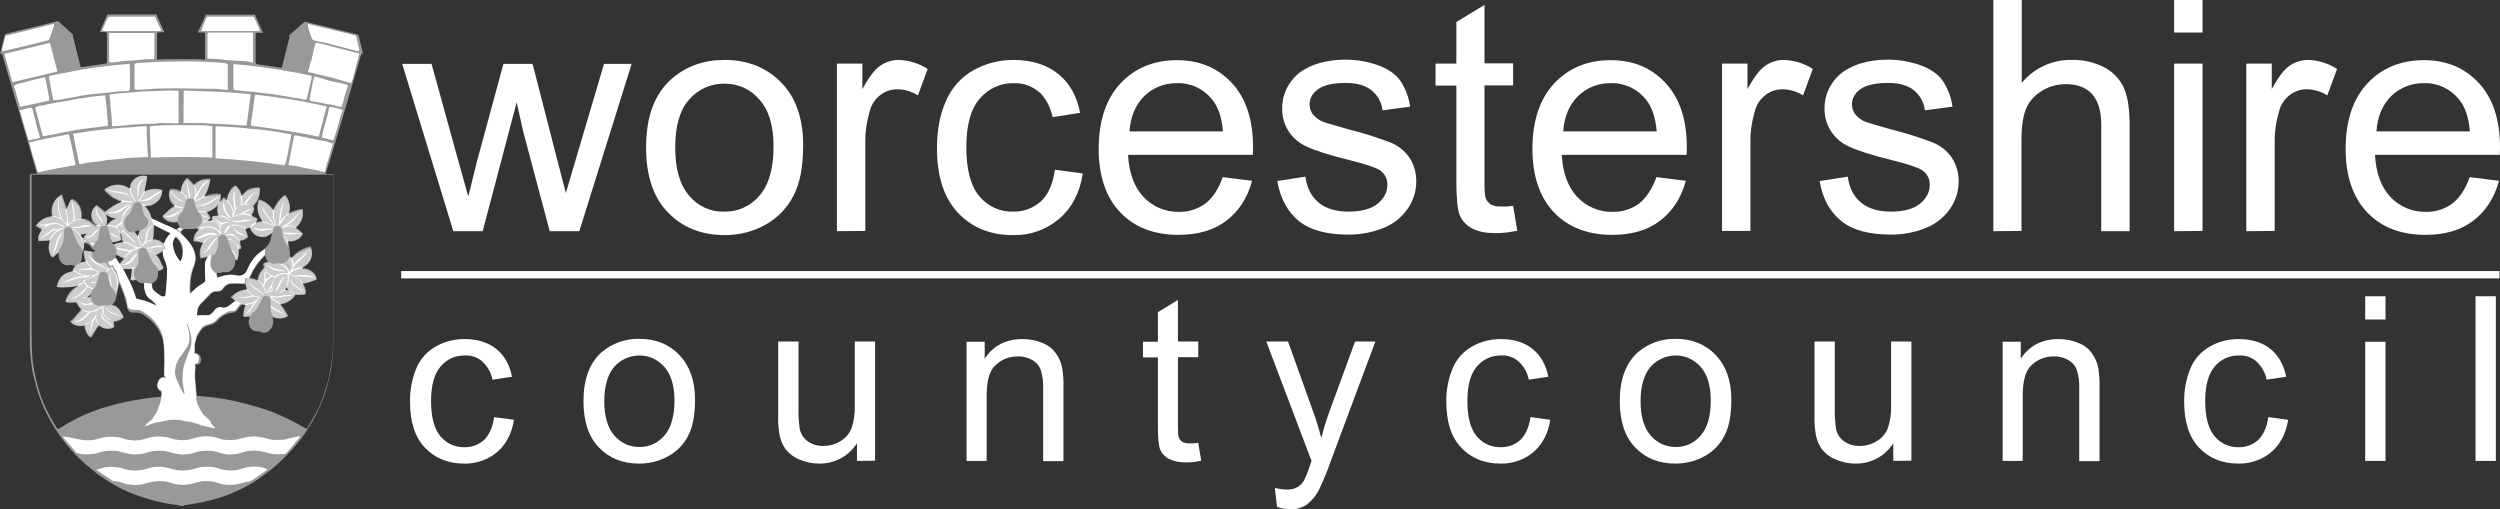 <?xml version="1.0" encoding="utf-8"?>
<!-- Generator: Adobe Illustrator 26.0.1, SVG Export Plug-In . SVG Version: 6.00 Build 0)  -->
<svg version="1.1" id="worcestershire-county-council-logo-white" shape-rendering="geometricPrecision" text-rendering="geometricPrecision" xmlns="http://www.w3.org/2000/svg" xmlns:xlink="http://www.w3.org/1999/xlink" x="0px" y="0px" viewBox="0 0 1021.9 208.2" style="enable-background:new 0 0 1021.9 208.2;" xml:space="preserve">
  <rect x="0" y="0" width="1021.9" height="208.2" fill="#333333" stroke="none"/>
  <style type="text/css">
	.st0{fill:#FFFFFF;}
	.st1{fill:none;stroke:#FFFFFF;stroke-width:3;stroke-miterlimit:10;}
	.st2{opacity:0.5;fill:#FFFFFF;}
	.st3{fill:#FFFFFF;stroke:#9E9E9E;stroke-width:0.65;stroke-miterlimit:10;}
	.st4{fill:#ADADAD;}
	.st5{fill:#A0A0A0;}
	.st6{fill:none;stroke:#A5A5A5;stroke-width:0.5;stroke-linecap:round;stroke-linejoin:round;}
</style>
  <path id="worcestershire-county-council-logo-white-path1" class="st0" d="M185.3,94.5l-20.9-68.4h12l10.9,39.5l4.1,14.7
	c0.2-0.7,1.4-5.4,3.5-14.1l10.9-40.1h11.9l10.2,39.7l3.4,13.1l3.9-13.2l11.7-39.6h11.3l-21.4,68.4h-12.1l-10.9-41l-2.6-11.7
	l-13.9,52.7H185.3z" />
  <path id="worcestershire-county-council-logo-white-path2" class="st0" d="M264.1,60.3c0-12.7,3.5-22.1,10.6-28.2
	c5.9-5.1,13.1-7.6,21.5-7.6c9.4,0,17.1,3.1,23.1,9.2s9,14.7,9,25.6c0,8.8-1.3,15.7-4,20.8c-2.6,5-6.6,9.1-11.5,11.8
	c-5,2.8-10.7,4.2-16.5,4.2c-9.6,0-17.3-3.1-23.2-9.2C267,80.7,264.1,71.8,264.1,60.3z M276,60.3c0,8.8,1.9,15.3,5.7,19.7
	c3.6,4.3,8.9,6.7,14.4,6.5c5.6,0.1,10.8-2.3,14.4-6.6c3.8-4.4,5.7-11.1,5.7-20c0-8.5-1.9-14.9-5.8-19.2c-3.5-4.2-8.8-6.6-14.3-6.5
	c-5.5-0.1-10.8,2.3-14.4,6.5C277.9,44.9,276,51.5,276,60.3L276,60.3z" />
  <path id="worcestershire-county-council-logo-white-path3" class="st0" d="M342.1,94.5V26h10.4v10.4c2.7-4.9,5.1-8.1,7.4-9.6
	c2.2-1.5,4.8-2.3,7.4-2.3c4.2,0.1,8.4,1.4,11.9,3.7l-4,10.8c-2.5-1.6-5.5-2.5-8.5-2.5c-2.5,0-4.8,0.8-6.8,2.3
	c-2.1,1.6-3.6,3.8-4.3,6.3c-1.3,4.4-2,8.9-1.9,13.5v35.8L342.1,94.5L342.1,94.5z" />
  <path id="worcestershire-county-council-logo-white-path4" class="st0" d="M431.2,69.4l11.4,1.5c-1.2,7.9-4.4,14-9.6,18.5
	c-5.3,4.5-12,6.9-18.9,6.7c-9.4,0-16.9-3.1-22.6-9.2S383,72,383,60.6c0-7.4,1.2-13.9,3.7-19.4c2.3-5.3,6.2-9.7,11.2-12.5
	c5-2.8,10.6-4.2,16.3-4.2c7.4,0,13.5,1.9,18.2,5.6s7.8,9.1,9.1,16l-11.2,1.8c-1.1-4.6-3-8.1-5.7-10.4c-2.8-2.3-6.3-3.6-9.9-3.5
	c-5.4-0.2-10.7,2.1-14.2,6.3c-3.7,4.2-5.5,10.8-5.5,19.9s1.8,15.9,5.3,20c3.4,4.1,8.5,6.5,13.8,6.3c4.2,0.1,8.3-1.4,11.4-4.2
	C428.5,79.5,430.4,75.2,431.2,69.4L431.2,69.4z" />
  <path id="worcestershire-county-council-logo-white-path5" class="st0" d="M499.8,72.4l12,1.5c-1.9,7-5.4,12.4-10.5,16.3
	S489.7,96,481.7,96c-10,0-18-3.1-23.8-9.2s-8.8-14.8-8.8-25.9c0-11.5,3-20.5,8.9-26.8s13.6-9.5,23.1-9.5c9.2,0,16.6,3.1,22.4,9.3
	s8.7,15,8.7,26.3c0,0.7,0,1.7-0.1,3.1h-51c0.4,7.5,2.6,13.3,6.4,17.3c3.7,3.9,8.9,6.1,14.3,6c3.9,0.1,7.8-1.1,10.9-3.4
	C495.7,80.9,498.1,77.3,499.8,72.4L499.8,72.4z M461.7,53.7h38.2c-0.5-5.8-2-10.1-4.4-13c-3.5-4.4-8.8-6.9-14.4-6.7
	c-5-0.1-9.8,1.8-13.4,5.3C464.1,42.9,462.1,47.7,461.7,53.7L461.7,53.7z" />
  <path id="worcestershire-county-council-logo-white-path6" class="st0" d="M522.1,74l11.5-1.8c0.6,4.6,2.4,8.1,5.4,10.6
	s7.1,3.7,12.3,3.7s9.3-1.1,11.9-3.3s3.9-4.7,3.9-7.6c0.1-2.5-1.2-4.9-3.4-6.2c-1.6-1-5.5-2.3-11.9-3.9c-8.5-2.1-14.4-4-17.7-5.6
	c-6.2-2.7-10.2-8.9-10-15.7c0-3,0.7-5.9,2.1-8.5c1.4-2.6,3.3-4.8,5.7-6.5c2.3-1.5,4.8-2.7,7.4-3.4c3.3-0.9,6.6-1.4,10-1.4
	c4.8-0.1,9.6,0.7,14.1,2.3c4,1.5,7.1,3.6,9,6.3c2.1,3.2,3.5,6.8,4,10.6l-11.3,1.5c-0.3-3.2-2-6.2-4.5-8.2c-2.5-2-6-3-10.5-3
	c-5.3,0-9.1,0.9-11.4,2.6s-3.4,3.8-3.4,6.2c0,1.5,0.5,2.9,1.4,4.1c1.2,1.4,2.7,2.5,4.4,3.1c1.2,0.4,4.6,1.4,10.2,3
	c5.8,1.4,11.6,3.3,17.2,5.4c3.1,1.3,5.7,3.4,7.6,6.1c1.9,2.9,2.9,6.4,2.8,9.9c0,3.9-1.2,7.7-3.4,10.9c-2.4,3.5-5.8,6.3-9.8,7.9
	c-4.6,1.9-9.5,2.8-14.4,2.8c-8.9,0-15.7-1.8-20.3-5.5S523.4,81.3,522.1,74L522.1,74z" />
  <path id="worcestershire-county-council-logo-white-path7" class="st0" d="M618.5,84.1l1.7,10.2c-2.9,0.6-5.8,1-8.8,1
	c-4.2,0-7.5-0.7-9.8-2c-2.2-1.2-3.9-3-4.9-5.3c-0.9-2.2-1.4-6.7-1.4-13.7V35h-8.5v-9h8.5V9l11.5-7v23.9h11.7v9h-11.7v40
	c0,3.3,0.2,5.4,0.6,6.4c0.4,0.9,1.1,1.7,2,2.3c1.2,0.6,2.6,0.9,4,0.8C615.1,84.5,616.8,84.4,618.5,84.1L618.5,84.1z" />
  <path id="worcestershire-county-council-logo-white-path8" class="st0" d="M677.1,72.4l12,1.5c-1.9,7-5.4,12.4-10.5,16.3
	S667,96,659,96c-10,0-18-3.1-23.8-9.2s-8.8-14.8-8.8-25.9c0-11.5,3-20.5,8.9-26.8s13.6-9.5,23.1-9.5c9.2,0,16.6,3.1,22.4,9.3
	s8.7,15,8.7,26.3c0,0.7,0,1.7-0.1,3.1h-51c0.4,7.5,2.6,13.3,6.4,17.3c3.7,3.9,8.9,6.1,14.3,6c3.9,0.1,7.8-1.1,10.9-3.4
	C672.9,80.9,675.3,77.3,677.1,72.4L677.1,72.4z M639,53.7h38.2c-0.5-5.8-2-10.1-4.4-13c-3.5-4.4-8.8-6.9-14.4-6.7
	c-5-0.1-9.8,1.8-13.4,5.3C641.4,42.9,639.4,47.7,639,53.7L639,53.7z" />
  <path id="worcestershire-county-council-logo-white-path9" class="st0" d="M703.9,94.5V26h10.4v10.4c2.7-4.9,5.1-8.1,7.4-9.6
	c2.2-1.5,4.8-2.3,7.4-2.3c4.2,0.1,8.4,1.4,11.9,3.7L737,39c-2.5-1.6-5.5-2.5-8.5-2.5c-2.5,0-4.8,0.8-6.8,2.3
	c-2.1,1.6-3.6,3.8-4.3,6.3c-1.3,4.4-2,8.9-1.9,13.5v35.8h-11.6V94.5z" />
  <path id="worcestershire-county-council-logo-white-path10" class="st0" d="M743.8,74l11.5-1.8c0.6,4.6,2.4,8.1,5.4,10.6
	s7.1,3.7,12.3,3.7s9.3-1.1,11.9-3.3s3.9-4.7,3.9-7.6c0.1-2.5-1.2-4.9-3.4-6.2c-1.6-1-5.5-2.3-11.9-3.9c-8.5-2.1-14.4-4-17.7-5.6
	c-6.2-2.7-10.2-8.9-10-15.7c0-3,0.7-5.9,2.1-8.5c1.4-2.6,3.3-4.8,5.7-6.5c2.3-1.5,4.8-2.7,7.4-3.4c3.3-0.9,6.6-1.4,10-1.4
	c4.8-0.1,9.6,0.7,14.1,2.3c4,1.5,7.1,3.6,9,6.3c2.1,3.2,3.5,6.8,4,10.6l-11.3,1.5c-0.3-3.2-2-6.2-4.5-8.2c-2.5-2-6-3-10.5-3
	c-5.3,0-9.1,0.9-11.4,2.6s-3.4,3.8-3.4,6.2c0,1.5,0.5,2.9,1.4,4.1c1.2,1.4,2.7,2.5,4.4,3.1c1.2,0.4,4.6,1.4,10.2,3
	c5.8,1.4,11.6,3.3,17.2,5.4c3.1,1.3,5.7,3.4,7.6,6.1c1.9,2.9,2.9,6.4,2.8,9.9c0,3.9-1.2,7.7-3.4,10.9c-2.4,3.5-5.8,6.3-9.8,7.9
	c-4.6,1.9-9.5,2.8-14.4,2.8c-8.9,0-15.7-1.8-20.3-5.5S745,81.3,743.8,74L743.8,74z" />
  <path id="worcestershire-county-council-logo-white-path11" class="st0" d="M814.8,94.5V0h11.6v33.9c5-6.1,12.6-9.6,20.5-9.4
	c4.6-0.1,9.1,0.9,13.2,3c3.5,1.8,6.3,4.7,8,8.3c1.6,3.5,2.4,8.6,2.4,15.3v43.4h-11.6V51.1c0-5.8-1.3-10-3.8-12.7s-6.1-4-10.7-4
	c-3.4,0-6.8,0.9-9.7,2.7c-2.9,1.7-5.2,4.2-6.5,7.3c-1.3,3.1-1.9,7.3-1.9,12.6v37.4L814.8,94.5L814.8,94.5z" />
  <path id="worcestershire-county-council-logo-white-path12" class="st0" d="M888.7,13.3V0h11.6v13.3H888.7z M888.7,94.5V26h11.6
	v68.4L888.7,94.5L888.7,94.5z" />
  <path id="worcestershire-county-council-logo-white-path13" class="st0" d="M918.2,94.5V26h10.4v10.4c2.7-4.9,5.1-8.1,7.4-9.6
	c2.2-1.5,4.8-2.3,7.4-2.3c4.2,0.1,8.4,1.4,11.9,3.7l-4,10.8c-2.5-1.6-5.5-2.5-8.5-2.5c-2.5,0-4.8,0.8-6.8,2.3
	c-2.1,1.6-3.6,3.8-4.3,6.3c-1.3,4.4-2,8.9-1.9,13.5v35.8L918.2,94.5L918.2,94.5L918.2,94.5z" />
  <path id="worcestershire-county-council-logo-white-path14" class="st0" d="M1009.5,72.4l12,1.5c-1.9,7-5.4,12.4-10.5,16.3
	S999.4,96,991.4,96c-10,0-18-3.1-23.8-9.2s-8.8-14.8-8.8-25.9c0-11.5,3-20.5,8.9-26.8s13.6-9.5,23.1-9.5c9.2,0,16.6,3.1,22.4,9.3
	s8.7,15,8.7,26.3c0,0.7,0,1.7-0.1,3.1h-51c0.4,7.5,2.6,13.3,6.4,17.3c3.7,3.9,8.9,6.1,14.3,6c3.9,0.1,7.8-1.1,10.9-3.4
	C1005.4,80.9,1007.8,77.3,1009.5,72.4L1009.5,72.4z M971.4,53.7h38.2c-0.5-5.8-2-10.1-4.4-13c-3.5-4.4-8.8-6.9-14.4-6.7
	c-5-0.1-9.8,1.8-13.4,5.3C973.8,42.9,971.8,47.7,971.4,53.7L971.4,53.7z" />
  <path id="worcestershire-county-council-logo-white-path15" class="st0" d="M202,170.5l8.1,1.1c-0.9,5.6-3.2,10-6.8,13.1
	c-3.7,3.2-8.6,4.9-13.5,4.8c-6.7,0-12-2.2-16.1-6.5s-6.1-10.6-6.1-18.7c-0.1-4.7,0.8-9.4,2.6-13.8c1.6-3.8,4.4-6.9,8-8.9
	c3.5-2,7.5-3,11.6-3c5.3,0,9.6,1.3,13,4s5.5,6.5,6.5,11.4l-8,1.2c-0.5-2.8-2-5.4-4.1-7.4c-1.9-1.7-4.4-2.6-7-2.5
	c-3.9-0.1-7.6,1.5-10.1,4.5c-2.6,3-3.9,7.7-3.9,14.2s1.3,11.3,3.8,14.3c2.4,2.9,6,4.6,9.8,4.5c3,0.1,5.9-1,8.1-3
	C200,177.7,201.4,174.7,202,170.5L202,170.5z" />
  <path id="worcestershire-county-council-logo-white-path16" class="st0" d="M238.5,164c0-9,2.5-15.7,7.5-20.1
	c4.3-3.6,9.7-5.5,15.3-5.4c6.7,0,12.2,2.2,16.4,6.6s6.4,10.5,6.4,18.2c0,6.3-0.9,11.2-2.8,14.8c-1.8,3.6-4.7,6.5-8.2,8.4
	c-3.6,2-7.7,3-11.8,3c-6.8,0-12.3-2.2-16.5-6.6C240.6,178.6,238.5,172.2,238.5,164L238.5,164z M247,164c0,6.2,1.4,10.9,4.1,14
	c2.6,3,6.3,4.8,10.3,4.7c3.9,0.1,7.7-1.7,10.2-4.7c2.7-3.1,4.1-7.9,4.1-14.3c0-6-1.4-10.6-4.1-13.7c-2.6-3-6.3-4.7-10.2-4.7
	s-7.7,1.7-10.3,4.6C248.4,153.1,247,157.8,247,164L247,164z" />
  <path id="worcestershire-county-council-logo-white-path17" class="st0" d="M350.3,188.4v-7.2c-3.4,5.3-9.2,8.4-15.5,8.3
	c-2.8,0-5.5-0.6-8.1-1.7c-2.2-0.9-4.1-2.3-5.6-4.2c-1.3-1.8-2.1-3.9-2.5-6.1c-0.4-2.5-0.6-5.1-0.5-7.7v-30.2h8.3v27
	c-0.1,2.9,0.1,5.8,0.5,8.7c0.4,2.1,1.6,3.9,3.3,5.1c1.8,1.3,4,1.9,6.2,1.9c2.5,0,4.9-0.6,7-1.9c2.1-1.2,3.7-3,4.6-5.2
	c1.1-3.1,1.5-6.3,1.4-9.5v-26.1h8.3v48.7L350.3,188.4L350.3,188.4z" />
  <path id="worcestershire-county-council-logo-white-path18" class="st0" d="M395.1,188.4v-48.7h7.4v6.9c3.6-5.4,8.8-8,15.5-8
	c2.8,0,5.5,0.5,8.1,1.6c2.2,0.8,4.1,2.3,5.5,4.2c1.3,1.8,2.2,3.9,2.6,6.1c0.4,2.6,0.6,5.3,0.5,8v30h-8.3v-29.7
	c0.1-2.6-0.2-5.1-1-7.6c-0.6-1.7-1.8-3.1-3.4-4c-1.8-1-3.8-1.6-5.8-1.5c-3.4-0.1-6.6,1.1-9.1,3.4c-2.6,2.2-3.8,6.5-3.8,12.7v26.6
	H395.1z" />
  <path id="worcestershire-county-council-logo-white-path19" class="st0" d="M489.8,181l1.2,7.3c-2,0.5-4.1,0.7-6.2,0.7
	c-2.4,0.1-4.8-0.4-7-1.4c-1.5-0.8-2.8-2.1-3.5-3.7c-0.7-1.5-1-4.8-1-9.8v-28h-6.1v-6.4h6.1v-12.1l8.2-5v17h8.3v6.4h-8.3v28.5
	c0,2.4,0.1,3.9,0.4,4.5c0.3,0.7,0.8,1.2,1.4,1.6c0.9,0.5,1.8,0.7,2.8,0.6C487.3,181.3,488.6,181.2,489.8,181L489.8,181z" />
  <path id="worcestershire-county-council-logo-white-path20" class="st0" d="M522,207.2l-0.9-7.8c1.5,0.4,3.1,0.7,4.7,0.7
	c1.5,0.1,3-0.2,4.4-0.9c1.1-0.6,2-1.5,2.7-2.6c1-2,1.9-4.1,2.5-6.2c0.2-0.5,0.4-1.1,0.7-2l-18.5-48.8h8.9l10.1,28.2
	c1.4,3.7,2.5,7.5,3.5,11.3c0.9-3.8,2.1-7.5,3.4-11.1l10.4-28.4h8.3l-18.5,49.6c-1.3,3.8-2.9,7.5-4.6,11.1c-1.2,2.3-2.9,4.4-5,6
	c-2,1.3-4.4,2-6.8,1.9C525.5,208.1,523.7,207.8,522,207.2L522,207.2z" />
  <path id="worcestershire-county-council-logo-white-path21" class="st0" d="M625.6,170.5l8.1,1.1c-0.9,5.6-3.2,10-6.8,13.1
	c-3.7,3.2-8.6,4.9-13.5,4.8c-6.7,0-12-2.2-16.1-6.5s-6.1-10.6-6.1-18.7c-0.1-4.7,0.8-9.4,2.6-13.8c1.6-3.8,4.4-6.9,8-8.9
	c3.5-2,7.5-3,11.6-3c5.3,0,9.6,1.3,13,4s5.5,6.5,6.5,11.4l-8,1.2c-0.5-2.8-2-5.4-4.1-7.4c-1.9-1.7-4.4-2.6-7-2.5
	c-3.9-0.1-7.6,1.5-10.1,4.5c-2.6,3-3.9,7.7-3.9,14.2s1.3,11.3,3.8,14.3c2.4,2.9,6,4.6,9.8,4.5c3,0.1,5.9-1,8.1-3
	C623.6,177.7,625,174.7,625.6,170.5L625.6,170.5z" />
  <path id="worcestershire-county-council-logo-white-path22" class="st0" d="M662.1,164c0-9,2.5-15.7,7.5-20.1
	c4.3-3.6,9.7-5.5,15.3-5.4c6.7,0,12.2,2.2,16.4,6.6s6.4,10.5,6.4,18.2c0,6.3-0.9,11.2-2.8,14.8c-1.8,3.6-4.7,6.5-8.2,8.4
	c-3.6,2-7.7,3-11.8,3c-6.8,0-12.3-2.2-16.5-6.6C664.2,178.5,662.1,172.2,662.1,164L662.1,164z M670.6,164c0,6.2,1.4,10.9,4.1,14
	c2.6,3,6.3,4.8,10.3,4.7c3.9,0.1,7.7-1.7,10.2-4.7c2.7-3.1,4.1-7.9,4.1-14.3c0-6-1.4-10.6-4.1-13.7c-2.6-3-6.3-4.7-10.2-4.7
	s-7.7,1.7-10.3,4.6C672,153.1,670.6,157.8,670.6,164z" />
  <path id="worcestershire-county-council-logo-white-path23" class="st0" d="M773.9,188.4v-7.2c-3.4,5.3-9.2,8.4-15.5,8.3
	c-2.8,0-5.5-0.6-8.1-1.7c-2.2-0.9-4.1-2.3-5.6-4.2c-1.3-1.8-2.1-3.9-2.5-6.1c-0.4-2.5-0.6-5.1-0.5-7.7v-30.2h8.3v27
	c-0.1,2.9,0.1,5.8,0.5,8.7c0.4,2.1,1.6,3.9,3.3,5.1c1.8,1.3,4,1.9,6.2,1.9c2.5,0,4.9-0.6,7-1.9c2.1-1.2,3.7-3,4.6-5.2
	c1.1-3.1,1.5-6.3,1.4-9.5v-26.1h8.3v48.7L773.9,188.4L773.9,188.4z" />
  <path id="worcestershire-county-council-logo-white-path24" class="st0" d="M818.6,188.4v-48.7h7.4v6.9c3.6-5.4,8.8-8,15.5-8
	c2.8,0,5.5,0.5,8.1,1.6c2.2,0.8,4.1,2.3,5.5,4.2c1.3,1.8,2.2,3.9,2.6,6.1c0.4,2.6,0.6,5.3,0.5,8v30h-8.3v-29.7
	c0.1-2.6-0.2-5.1-1-7.6c-0.6-1.7-1.8-3.1-3.4-4c-1.8-1-3.8-1.6-5.8-1.5c-3.4-0.1-6.6,1.1-9.1,3.4c-2.6,2.2-3.8,6.5-3.8,12.7v26.6
	H818.6z" />
  <path id="worcestershire-county-council-logo-white-path25" class="st0" d="M927.2,170.5l8.1,1.1c-0.9,5.6-3.2,10-6.8,13.1
	c-3.7,3.2-8.6,4.9-13.5,4.8c-6.7,0-12-2.2-16.1-6.5s-6.1-10.6-6.1-18.7c-0.1-4.7,0.8-9.4,2.6-13.8c1.6-3.8,4.4-6.9,8-8.9
	c3.5-2,7.5-3,11.6-3c5.3,0,9.6,1.3,13,4s5.5,6.5,6.5,11.4l-8,1.2c-0.5-2.8-2-5.4-4.1-7.4c-1.9-1.7-4.4-2.6-7-2.5
	c-3.9-0.1-7.6,1.5-10.1,4.5c-2.6,3-3.9,7.7-3.9,14.2s1.3,11.3,3.8,14.3c2.4,2.9,6,4.6,9.8,4.5c3,0.1,5.9-1,8.1-3
	C925.2,177.7,926.6,174.7,927.2,170.5L927.2,170.5z" />
  <path id="worcestershire-county-council-logo-white-path26" class="st0" d="M966.8,130.6v-9.5h8.3v9.5H966.8z M966.8,188.4v-48.7
	h8.3v48.7H966.8z" />
  <path id="worcestershire-county-council-logo-white-path27" class="st0" d="M1011.9,188.4v-67.3h8.3v67.3H1011.9z" />
  <line id="worcestershire-county-council-logo-white-line1" class="st1" x1="164" y1="112.3" x2="1021.7" y2="112.3" />
  <path id="worcestershire-county-council-logo-white-path28" class="st2" d="M43.9,5.9H64c0.1,0.2,0.1,0.5,0.2,0.7l3,6.6H65
	c-0.6,0-0.8,0.1-0.8,0.7v10.4h0.7c1.2,0,2.5-0.1,3.7-0.1h10.9c1.2,0,2.5,0,3.7,0.2c0.5,0.1,0.6,0,0.6-0.5V13.8
	c0-0.4-0.1-0.5-0.5-0.5h-2.5c1.1-2.5,2.3-4.9,3.4-7.3h20.1v0.2l2.4,5.4c0.2,0.6,0.5,1.1,0.8,1.8h-2.9c0,0.1-0.1,0.1-0.1,0.2v11.1
	c0,1.5,0,1.5,1.5,1.7c2.9,0.4,5.8,0.8,8.7,1.3c0.3,0,0.5,0,0.6-0.4l0.6-2.4c0.8-3.2,1.6-6.3,2.4-9.5c0.1-0.2-0.1-0.5-0.1-0.9
	c0.5-0.5,1.2-1,1.8-1.6c1.4-1.2,2.7-2.5,4.1-3.7c0.2-0.2,0.5-0.3,0.8-0.3l4.8,1.2c1.8,0.4,3.7,0.8,5.5,1.3s3.5,0.9,5.3,1.3
	s3.7,0.9,5.6,1.4c0.2,0.1,0.5,0.3,0.5,0.5l1.5,6c0.1,0.5,0.2,1,0.3,1.6c-0.3-0.1-0.6-0.1-0.7-0.2c-4.5,15.4-12.4,42.6-14.6,48.9
	c-0.2,0.5,3.1,0.1,3.1,0.4v68.8c0,2-0.1,3.9-0.3,5.9c-0.1,1.7-0.3,3.3-0.6,5c-0.4,2.2-0.9,4.4-1.5,6.5c-0.4,1.7-1,3.4-1.6,5
	c-0.8,2.2-1.7,4.3-2.7,6.4c-1.2,2.4-2.6,4.6-4,6.9c-1.8,2.9-3.9,5.5-6.2,8c-2.4,2.7-5,5.3-7.8,7.6c-1.9,1.5-3.9,3-5.9,4.4
	c-2.5,1.7-5.1,3.2-7.9,4.5c-2.9,1.4-6,2.6-9.1,3.5c-2,0.6-4,1.1-6,1.5c-2.4,0.5-4.8,0.9-7.2,1.2c-0.1,0-0.3,0.2-0.4,0.3h-1.5
	l-0.3-0.3l-2.6-0.3c-1.3-0.2-2.6-0.4-3.9-0.7c-1.6-0.4-3.3-0.7-4.9-1.2c-1.8-0.5-3.6-1.1-5.4-1.7c-2.8-1-5.5-2.1-8.1-3.5
	c-2-1.1-3.9-2.2-5.7-3.4c-1.7-1.1-3.3-2.3-4.8-3.6c-1.4-1.1-2.8-2.3-4.2-3.6c-2.1-1.9-4-3.9-5.8-6.1c-1-1.2-1.9-2.3-2.8-3.6
	s-1.8-2.5-2.6-3.8c-1.2-1.9-2.3-3.9-3.3-5.9c-1.1-2.1-2-4.3-2.8-6.5c-0.5-1.3-0.9-2.6-1.3-4c-0.5-1.8-0.9-3.6-1.4-5.4
	c-0.3-1.1-0.5-2.2-0.6-3.3c-0.2-1.1-0.3-2.2-0.4-3.3c-0.1-1.7-0.4-3.4-0.4-5.1V71.6c0-0.1-0.1-0.4,0.5-0.5c0.8-0.1,2.4,0,2.4-0.1
	c-2-7.7-9.5-32.6-14.3-49.1C0.5,22,0.3,22.1,0,22.1C0.3,21,0.5,20,0.8,19c0.4-1.6,0.7-3.1,1.1-4.7c0-0.2,0.3-0.3,0.4-0.4
	c0.9-0.2,1.7-0.5,2.6-0.7l8.9-2.1l9.5-2.4c0.3-0.1,0.6,0,0.8,0.2c0.7,0.7,1.4,1.3,2.1,1.9l3.9,3.6c-0.8,0.1-0.3,0.5-0.2,0.8l1.8,7.2
	c0.4,1.7,0.9,3.4,1.3,5.1c0.5-0.1,1-0.1,1.4-0.2c2.9-0.4,5.9-0.9,8.8-1.3c0.4-0.1,0.5-0.2,0.5-0.6V13.7c0-0.5-0.2-0.6-0.6-0.6h-2.3
	C41.7,10.8,42.8,8.3,43.9,5.9L43.9,5.9z M66.3,77.8c0,1.6-0.5,3.1-1.6,4.2c-1.5,1.7-3.6,2.5-5.8,2.3l0.4,0.4
	c0.3,0.2,0.5,0.4,0.7,0.7c0.9,1,1.5,2.2,1.8,3.5c0,0.1,0.2,0.3,0.3,0.4c2,0.9,3.9,1.9,5.9,2.8c1.3,0.5,2.6,1.1,3.9,1.8
	c0.1,0.1,0.3,0.1,0.4,0c0.4-0.2,0.7-0.5,1-0.8c0.1-0.1,0.1-0.4,0.1-0.5c-0.2-0.5-0.6-1-0.8-1.5c-0.1-0.3-0.2-0.3-0.5-0.2
	c-1.6,0.3-3.2,0-4.5-1c-0.5-0.4-0.9-0.8-1.3-1.3c0.9-0.8,1.8-1.6,2.6-2.4c0.7-0.6,1.4-1.2,2.3-1.5c0.1,0,0.2-0.1,0.2-0.2
	c0-0.1-0.1-0.2-0.2-0.3c-1-0.8-1.8-1.9-2.1-3.2c-0.2-1.1-0.1-2.3,0.3-3.3h0.2c1.3,0.1,2.6,0.4,3.8,0.8c0.4,0.1,0.5,0.1,0.5-0.3
	c0-0.3,0-0.7,0.1-1c0.3-1.4,1-2.7,2-3.8c0.1-0.2,0.3-0.4,0.6-0.1l2.4,2.4c0.2,0.2,0.3,0.2,0.5,0l0.3-0.3c1.6-1.5,3.9-2.2,6.1-1.9
	L85,77.1c-0.3,1.2-0.8,2.3-1.5,3.3c2.2-0.2,4.4-0.5,6.6-0.7c0.1,0.5,0.1,1.1,0,1.6c-0.1,0.5-0.3,1-0.4,1.5h0.1
	c0.6-0.5,1.2-1.1,1.7-1.6c0.4,0.3,0.8,0.6,1.3,0.9c0.2-2.4,1.5-4.7,3.5-6c0.1,0.1,0.1,0.1,0.2,0.1c0.9,1.1,1.7,2.3,2.1,3.7
	c0.1,0.4,0.2,0.4,0.5,0.1s0.3-0.4,0.4-0.5c1.2-1.3,2.8-2.1,4.5-2.4c0.7-0.1,1.5-0.2,2.2-0.2v1.7c0,1-0.3,2-0.7,2.9
	c-0.4,1.1-1.1,2-2,2.7c-0.3,0.3-0.3,0.4,0.1,0.6c0.2,0.1,0.4,0.2,0.3,0.5c-0.1,1-0.4,1.9-1,2.7c-0.1,0.2-0.1,0.3,0.1,0.5
	c0.4,0.2,0.9,0.4,1.3,0.6c0.4,0.2,0.7,0.4,1,0.7c-0.3,0.5-0.5,1-0.7,1.5c1-0.2,1.9-0.4,2.8-0.6c-0.1-0.1-0.1-0.3-0.3-0.5
	c-1.7-2.3-2.1-5.3-1.3-8c0.1-0.3,0.2-0.3,0.5-0.2c2.1,0.7,3.9,2,5.2,3.8c0.1,0.1,0.2,0.2,0.3,0.2c1.2-2.4,2.5-4.6,4.8-6
	c0.8,1.1,1.3,2.3,1.7,3.6c0.3,1.3,0.2,2.7-0.3,3.9c1-0.4,1.9-0.8,2.8-1.1s1.9-0.5,2.9-0.8c0,0.5,0.1,0.8,0.1,1.2
	c0.2,1.2,0,2.4-0.6,3.5c-0.5,1-1.1,1.9-2,2.6c-0.2,0.2-0.2,0.3,0,0.5c0.8,0.7,1.7,1.3,2.5,2c0.1,0.1,0.1,0.3,0.1,0.4
	c-0.9,1.7-2.7,2.8-4.6,2.9h-1.4c0.2,1,0.4,2,0.5,3c0.1,0.8,0.2,1.6,0.3,2.3c0,0.3-0.1,0.6-0.1,0.8c0.1,0.3,0.3,0.5,0.5,0.7
	c0.2,0,0.4-0.1,0.5-0.2c0.6-0.7,1.3-1.3,2.1-1.7c1.7-0.8,3.5-1.6,5.2-2.4c0.4,0.7,0.6,1.5,0.7,2.3c0.3,3.3-2.7,5.3-3.7,5.9l-0.4,0.4
	c3.3,0.3,6.2,2.6,5.9,4.6l-1.2,0.3c-1.4,0.4-2.8,1.3-4.4,1.3c0.2,0.5,0.4,0.9,0.6,1.3c0.4,0.8,0.6,1.8,0.6,2.7
	c0,0.1-0.2,0.4-0.3,0.4c-1,0.1-2,0.2-3,0.2c-0.3,0-0.7-0.1-1-0.1l0.1,0.1c-0.4,0.6-0.9,1.2-1.5,1.7c-1.3,1.2-2.9,2-4.7,2.1
	c1,1.6,2.1,3.2,3.1,4.8c-2.1,1.4-4.1,1.2-6.3,0.4c0.1,0.2,0.1,0.3,0.2,0.5s0.1,0.2,0.1,0.3c0.3,1.7-0.2,3.4-1.4,4.6
	c-1,1.1-2.7,1.3-4,0.5c-0.2-0.1-0.4-0.1-0.6-0.1c-1.1,0.2-2.3-0.2-3-1.1c-1-1.2-1.2-2.9-0.6-4.4c0-0.1,0.1-0.3,0.1-0.4H100
	c-0.6,0-0.6-0.1-0.6-0.6c0-0.3,0-0.5,0.1-0.8c0.1-0.7,0.2-1.3,0.4-2c0.1-0.4,0.2-0.9,0.3-1.3c-0.4-0.1-0.8-0.2-1.2-0.2
	c-0.1,0-0.3,0-0.3,0.1c-0.5,0.4-1,0.9-1.3,1.5c-0.4,0.8-1.1,1.4-2,1.6c-0.5,0.1-1,0.1-1.5,0.2c-1.7,0.4-3.3,1.3-4.5,2.5
	c-0.3,0.4-0.7,0.8-1.1,1.1c-0.9,0.8-2,1.3-3.2,1.5c-1.1,0.2-2,0.8-2.7,1.6c-0.4,0.6-0.8,1.2-1.2,1.8c-0.8,1.4-1.3,2.9-1.5,4.5
	c-0.1,1.1,0,2.1,0,3.2c0,0.3,0.4,0.1,0.6,0.2c0.3,0,0.6,0.1,0.8,0.3c1,0.6,1.3,2.5,0.8,3.6c-0.3,0.5-0.9,0.8-1.5,0.7
	c-0.3,0-0.5,0.1-0.5,0.5c0,1.5-0.1,3-0.1,4.4s0.2,2.6,0.3,3.9s0.2,2.7,0.4,4c1.8,0.2,3.6,0.3,5.4,0.5s3.5,0.5,5.3,0.7
	c6.6,1.2,13.1,2.9,19.4,5.1c2.7,1,5.3,2.3,7.9,3.5c2.2,1.1,4.3,2.3,6.4,3.5c0.3,0.2,0.5,0.2,0.7-0.1c1.1-1.9,2.3-3.8,3.4-5.8
	c1.3-2.4,2.3-4.9,3.2-7.4c0.9-2.6,1.7-5.2,2.3-7.8c0.5-2.4,0.9-4.8,1.2-7.2c0.2-2,0.4-4,0.4-6V72c0-0.5-0.1-0.6-0.6-0.6H12.9v64.8
	c0,1.6,0.1,3.3,0.1,4.9c0,1.1,0,2.2,0.1,3.3s0.1,2.2,0.3,3.4c0.2,1.6,0.5,3.3,0.8,4.9c0.5,2.3,1,4.5,1.7,6.8
	c1.1,3.8,2.7,7.4,4.6,10.8c0.9,1.7,1.9,3.3,2.9,4.9c0.1,0.1,0.2,0.2,0.4,0.2c0.2-0.1,0.4-0.3,0.6-0.4c9.3-5.8,17-8.7,28.8-11.1
	c0.4-0.1,0.8-0.2,1.2-0.2c1.9-0.3,3.8-0.6,5.6-0.9s3.9-0.4,5.8-0.6c0.1,0,0.3-0.1,0.3-0.2c0.1-0.5,0-0.9-0.1-1.4
	c-0.2-0.5-0.7-0.7-1.1-1.1c-0.4-0.5-0.6-1.1-0.7-1.7c-0.1-1,0.3-2,0.9-2.7c0.5-0.6,1.2-0.9,2-0.9c0.1-0.9,0.2-1.9,0.2-2.8
	c0-1.4,0.1-2.9,0-4.3c-0.1-1.9-0.2-3.8-0.4-5.7c0-0.8-0.1-1.5-0.3-2.3c-0.7-2.8-2.2-5.3-4.2-7.4c-1.2-1.3-2.6-2.3-4.1-3.2
	c-0.4-0.3-1-0.5-1.5-0.6c-0.8-0.1-1.5-0.1-2.3-0.1c-1.2,0.1-2.2-0.7-2.5-1.8c-0.2-0.8-0.3-1.6-0.5-2.4c-0.3-1.2-0.7-2.4-1.1-3.6
	s-1-2.5-1.5-3.8c0-0.1-0.2-0.2-0.2-0.2c-0.1,0.7-0.3,1.4-0.4,2c-0.3,1.3-0.6,2.5-0.9,3.8c-0.1,1-0.6,2-1.5,2.6
	c-0.1,0.1-0.1,0.2-0.3,0.3c2.9,0.6,4,2.8,5,5.1c-1.1,1.1-2.6,1.7-4.1,1.7c0.1,0.6,0.1,1.1,0.2,1.6c0.1,0.4,0,0.8-0.4,0.9
	c-0.3,0.1-0.5,0.2-0.8,0.3c-0.7,0.2-1.3,0.2-2,0.1c-1-0.1-1.9-0.5-2.6-1.2c-0.2-0.1-0.3-0.1-0.5,0c-0.3,0.3-0.5,0.6-0.7,0.9
	l-2.4,3.9c-1.5-1.2-2.4-3-2.6-4.9c-1,0.3-2.1,0.3-3.1,0.1c-1-0.2-1.9-0.7-2.6-1.4c0.2-0.2,0.4-0.4,0.6-0.5c1.4-1.3,2.3-3.1,3.8-4.3
	c0.1-0.1,0.1-0.3,0-0.4c-0.8-0.8-1.4-1.6-1.9-2.6c-0.1-0.1-0.2-0.3-0.4-0.3h-2.8c-0.5,0-0.9-0.1-1.4-0.2c0.1-0.6,0.3-1.2,0.6-1.7
	c0.9-1.8,2.3-3.4,4-4.5c0.2-0.1,0.3-0.3,0.5-0.5h-0.3c-0.5,0.2-1.1,0.4-1.7,0.4c-1.4,0.1-2.8,0.1-4.2,0.2h-2.4
	c0.5-4.1,3.1-5.9,6.7-6.6c-0.4-1,0.5-1.4,0.8-2c-0.6-0.2-1.2-0.3-1.8-0.5h-0.6c-1.2,0.4-2.6,0-3.4-1c-0.9-1-1.3-2.4-1.1-3.7
	c0-0.1,0-0.2-0.1-0.3h-0.2c-0.5,0.4-1,0.8-1.5,1.3c-0.5,0.6-0.6,0.6-1.1,0c-0.1-0.1-0.2-0.2-0.3-0.4c-0.8-1.4-1.1-3.1-0.6-4.7
	c0.1-0.4,0.2-0.9,0.3-1.3c-1.6,0.1-3.1,0.1-4.6,0.2c-0.3-1-0.1-2,0.3-2.9c0.3-0.6,0.6-1.1,0.9-1.6c0.2-0.3,0.2-0.4-0.2-0.5
	c-0.7-0.4-1.4-0.8-2.1-1.3c1.5-2.2,4-3.6,6.7-3.8c-0.7-3.8,0.3-6.8,3.8-8.9c0.7,2,1.3,4,2,5.9c0.1-0.1,0.2-0.1,0.3-0.2l1.5-3.6
	c0.1-0.2,0.2-0.2,0.4-0.2c0.9,0.3,1.7,0.8,2.2,1.6c1.3,1.5,1.9,3.4,1.7,5.4c0,0.3-0.1,0.7-0.2,1c1.8,0,3.5,0.7,4.7,2
	c0.2,0.2,0.5,0.3,0.7,0.5s0.2,0.2,0.3,0.2c0.3,0,0.5-0.1,0.8-0.1l0.1-0.1c-0.9-0.5-1.6-1.4-2-2.4c-0.4-1-0.5-2.1-0.1-3.1
	c0.3-1,1-1.9,1.9-2.5l3.2,2.6c0.1,0.1,0.2,0.1,0.2,0.1s0.2,0,0.2-0.1c0.3-0.3,0.6-0.6,1-0.9c1-0.7,2-1.3,3-1.9
	c0.8-0.5,1.7-0.8,2.5-1.2c0.1,0,0.1-0.1,0.1-0.2s-0.1-0.1-0.1-0.2c-0.4-0.1-0.9-0.2-1.3-0.4c-2.2-0.9-4.2-2.4-5.6-4.3
	c1.5-1.1,3.3-1.8,5.1-1.9c1.8,0,3.6,0.5,5.1,1.6c0.2-0.8,0.4-1.4,0.6-2c0.4-1,1.2-1.9,2.1-2.4c1.3-0.8,2.8-1,4.2-0.7
	c0.2,0.1,0.4,0.2,0.3,0.4s-0.1,0.6-0.1,0.8c-0.3,1.3-0.5,2.5-0.8,3.8c-0.1,0.4-0.1,0.8-0.2,1.3C61.5,77.3,64,77.2,66.3,77.8
	L66.3,77.8z M88.9,113.5c0.4-0.1,0.8-0.2,1.1-0.4c1.5-0.5,3.1-0.8,4.7-0.8c0.7,0,1.4,0.2,2.1,0.2c0.5,0.1,0.9,0.2,1.4,0.1
	c1.3-0.1,2.4-1,2.8-2.2c0.4-0.8,0.8-1.7,1.2-2.5c1-1.7,2.2-3.3,3.8-4.5c1.1-0.8,2.1-1.6,3-2.6c0.6-0.6,1.1-1.4,1.4-2.2
	c0.2-0.7,0.4-1.3,0.5-2c0.1-0.5,0.2-1.1,0.4-1.6c-0.2,0.1-0.2,0.2-0.3,0.2c-0.8,0.7-1.7,1.3-2.8,1.5c-2.6,0.5-5.1-0.9-6-3.4
	c-0.1-0.3-0.2-0.4-0.5-0.3c-0.5,0.2-1,0.3-1.5,0.5c0.3,0.8,0.6,1.6,0.8,2.3s0.2,1-0.5,1.5c-0.1,0.1-0.1,0.1-0.2,0.1
	c-0.7,0.5-1.6,0.8-2.5,0.9c0.2,1.1,0.4,2.1,0.6,3.1c-0.3,0.1-0.4,0.3-0.6,0.3c-0.4,0.1-0.4,0.3-0.4,0.6c0.1,0.7,0.1,1.5,0,2.2
	c-0.2,0.6-0.4,1.2-0.6,1.8c-0.7-0.2-0.7-0.2-0.7,0.4c0.2,1.4-0.4,2.8-1.4,3.7c-0.9,0.8-2.1,1.1-3.3,0.8c-0.2,0-0.3,0-0.5,0.1
	c-0.6,0.3-1.3,0.4-2,0.3h-0.2C88.8,112.2,88.9,112.9,88.9,113.5z M100.8,118.4c-0.2-0.8-0.4-1.6-0.6-2.3h-1.3
	c-1.2,0-2.4-0.2-3.6-0.1c-1.7-0.1-3.3,0.8-4.2,2.2c-0.3,0.4-0.7,0.7-1.1,0.8c-0.6,0.3-1.3,0.4-1.9,0.3c-0.6,0-1.3,0.2-1.7,0.7
	c-1.4,1.4-2.7,2.8-4.1,4.1c-1.3,1.2-1.9,2.9-1.8,4.7c0,0.3,0.1,0.3,0.4,0.3c1.2-0.1,2.4-0.1,3.6-0.1c0.8,0,1.6-0.3,2.1-0.9
	c0.4-0.4,0.7-0.8,1-1.3c0.7-1,2-1.4,3.2-1c0.6,0.2,1.3,0.1,1.8-0.2c1.2-0.8,2.3-1.7,3.5-2.6c-0.7-0.6-1.3-1.1-1.9-1.6
	C96.2,119.7,98.2,118.5,100.8,118.4z M79,98.6v-0.3c0-1.4,0.5-2.8,1.6-3.7c0.5-0.5,0.5-0.5,0-1c-0.1-0.2-0.2-0.3-0.5-0.2
	c-0.6,0.2-1.2,0.2-1.8,0.2c-0.7-0.1-1.4,0.1-2,0c-0.9-0.1-1.7,0.3-2.2,1.1L74,94.8c-0.3,0.2-0.2,0.3,0,0.6c1,1,2,2,2.9,3
	c1.3,1.4,2.3,3.1,2.8,4.9c0.5,1.5,0.5,3.1,0,4.6c-0.5,1.4-0.9,2.7-1.3,4.1c-0.5,2.3-0.7,4.7-0.5,7.1v0.9c0.2-0.1,0.3-0.1,0.3-0.2
	c1.4-1.7,3.2-3.1,5.2-4.1c0.6-0.3,0.6-0.3,0.6-1c-0.2-2.1-0.3-4.3-0.1-6.4c0-0.9,0.3-1.8,0.7-2.6c0.1-0.3,0.3-0.5,0.5-0.7
	c-1.1,0.2-2.2,0.5-3.2,0.7c-0.6-2.1-0.3-4.5,1-6.3C81.6,99,80.3,98.8,79,98.6z M49.1,109c0.1,0.1,0.1,0.3,0.1,0.4
	c0.3,0.5,0.7,1,1,1.5c1.5,2.5,2.8,5.1,3.8,7.8c0.5,1.3,0.9,2.6,1.4,3.9c0.1,0.3,0.2,0.4,0.5,0.5c1,0.1,2,0.4,3,0.7
	c1.6,0.6,3.2,1.3,4.8,2c0.4,0.2,0.8,0.4,1.1,0.7c0-0.2,0-0.3-0.1-0.4c-0.8-1.5-1.9-2.7-3.3-3.7c-1.2-0.9-2-2.3-2.2-3.8
	c-0.1-0.8-0.2-1.5-0.2-2.3c0-0.3-0.1-0.5-0.5-0.5c-1,0-2-0.4-2.7-1.2c-0.2-0.2-0.3-0.3-0.6-0.2c-0.6,0.1-1.2,0.1-1.8,0l0.6-4.5
	C52.1,110,50.5,110.2,49.1,109z M64.6,110.7c0,0.7,0,1.4-0.1,2.1c-0.1,1.2-0.8,2.2-1.8,2.7c-0.4,0.2-0.6,0.7-0.5,1.1
	c0,0.2,0,0.5,0.1,0.7c0,0.6,0.4,1.2,0.9,1.6c0.6,0.5,1.3,1,1.9,1.5c0.6,0.6,1.4,0.8,2.2,0.7c0.1,0,0.4-0.2,0.4-0.3
	c0.1-1.3,0.3-2.7,0.4-4l0.3-3.9c0.2-2.1-0.1-4.2-0.9-6.2c-0.6-1.2-0.9-2.6-0.9-4h-0.2c-0.7,0.6-1.5,1.1-2.4,1.4s-0.1,0.3,0,0.3
	c0.7,0.6,1.3,1.5,1.6,2.4c0.3,0.8,0.7,1.6,1.1,2.3c0.1,0.2,0.1,0.4,0,0.6C66.1,110.2,65.4,110.5,64.6,110.7z M62.3,98
	c1.6-0.1,3.3,0.5,4.4,1.7c0.2,0.2,0.3,0,0.4-0.2c0.5-1.4,1.3-2.7,2.3-3.8c0.2-0.2,0.2-0.3-0.1-0.5c-0.7-0.3-1.4-0.6-2.1-1
	c-1.3-0.7-2.7-1.3-4-2c-0.1-0.1-0.3-0.1-0.5-0.2v2.8C62.8,95.9,62.7,97,62.3,98z M109.6,107.2V107c-0.6-0.6-0.9-1.4-1.1-2.2
	c0-0.3-0.2-0.3-0.4-0.1c-2.2,2.2-4,4.8-5.4,7.6c-0.2,0.5-0.5,1-0.7,1.5c1.1,0.3,2.2,0.7,3.2,1c0.1-0.6,0.2-1.3,0.4-1.9
	c0.4-1.2,1.1-2.2,2-3.1c0.2-0.2,0.3-0.4,0.2-0.7c-0.1-0.4-0.2-0.9-0.3-1.3C108.4,107.5,109,107.4,109.6,107.2z M71.8,97
	c-0.1,0.1-0.1,0.1-0.2,0.1c-0.8,1-1.2,2.3-0.9,3.6c0.3,2.2,1.3,4.2,2.7,5.9l0.3,0.3c0.1-0.1,0.2-0.2,0.2-0.3
	c0.7-1.8,0.8-3.7,0.4-5.5C74,99.5,73.1,98,71.8,97z M37.4,102.8c0.3,0.2,1.5,0,1.5-0.2s-1.4-1-1.4-1.1c-0.1-0.4-0.3-0.7-0.6-1l0,0
	c-0.7-0.9-1.8-1.3-2.9-1c0.2,1.1,0.1,2.2-0.2,3.2c-0.1,0.4-0.1,0.8-0.2,1.2c-0.1,0.7-0.1,1.4-0.2,2.1c-0.1,0.5-0.3,0.9-0.5,1.3
	c0.7-0.1,1.3-0.3,2-0.4v-0.2c-0.5-1.1-0.7-2.3-0.7-3.5c0-0.7,0-0.7,0.7-0.7L37.4,102.8z M84.4,86.7c0.1,0.1,0.1,0.2,0.2,0.3l1.2,1.8
	c0.2,0.3,0.2,0.5-0.1,0.7s-0.6,0.5-1,0.8h1.9c0.1-0.4,0.1-0.9,0.1-1.3c0-0.5,0.2-0.6,0.6-0.7c0.7,0,1.3-0.1,2-0.2
	c-0.7-1.4-0.7-3-0.2-4.4C88,85.2,86.3,86.3,84.4,86.7z M50.6,105.7c-1.1-0.6-2.1-1.1-3.1-1.6c-0.2,0.5-0.4,1.1-0.6,1.7
	c0,0.1-0.1,0.3,0,0.3c0.5,0.7,1,1.4,1.6,2.2C49.2,107.4,49.9,106.6,50.6,105.7z M43.2,87.6c0.1,0.2,0.2,0.4,0.2,0.6
	c0.4,1.2,0.4,2.4,0,3.6v0.4c0.1-0.1,0.2-0.1,0.3-0.2l0.6-0.6c0.7-0.9,1.7-1.5,2.8-1.8c0.1,0,0.2-0.1,0.3-0.1
	C45.9,89.2,44.4,88.6,43.2,87.6z M49,95.4c0.1,0.8,0.2,1.5,0.4,2.3c0.1,0.1,0.1,0.3,0,0.4s-0.2,0.2-0.3,0.2c-0.7,0.2-1.3,0.4-2,0.6
	c-0.4,0.1-0.8,0.1-1.3,0.2c0.2,0.3,0.4,0.6,0.5,0.9c1.3-0.7,2.7-1,4.1-0.9c-0.5-0.7-0.8-1.5-0.8-2.4c0-0.3-0.1-0.7-0.3-1
	C49.3,95.6,49.1,95.5,49,95.4z M32.6,96.1c0.6,0.5,0.7,1.6,1.8,1.5c-0.2-0.6-0.2-0.6,0.3-1.2c0.3-0.3,0.5-0.6,0.7-0.9
	C34.4,95.7,33.5,95.9,32.6,96.1z M55,94.8c0.4,0.6,0.9,1.2,1.3,1.8c0.3-0.8,0.5-1.5,0.8-2.3C56.4,94.2,55.6,94.4,55,94.8z M118,119
	c-0.2-0.4-0.5-0.9-0.8-1.3H117c-0.2,0.2-0.3,0.5-0.5,0.7L118,119z M35.6,121.7c0.5-0.1,0.9-0.3,1.3-0.4c0-0.4,0-0.9,0.1-1.3
	C36.5,120.6,36.1,121.2,35.6,121.7z M48.7,89.3c0.6,0.3,0.9,0.2,0.9-0.1C49.3,89.2,49,89.3,48.7,89.3z" />
  <path id="worcestershire-county-council-logo-white-path29" class="st0" d="M93.1,26.3v10.4c-0.2,0-0.4,0.1-0.5,0
	c-1.5-0.1-3.1-0.3-4.6-0.4c-1.1-0.1-2.2,0-3.3,0c-1.8,0-3.7-0.1-5.5-0.1c-2.6,0-5.1-0.1-7.7-0.1c-2.4,0-4.9,0.1-7.3,0.1
	c-0.9,0-1.7,0.2-2.6,0.2c-1.1,0.1-2.2,0.1-3.3,0.2c-0.8,0-1.5,0.1-2.3,0.1c-0.8,0-1-0.2-1-0.9V27c0-0.8-0.2-1,1-1.2
	c0.5-0.1,1-0.1,1.4-0.1c2.3-0.1,4.6-0.3,6.9-0.4c4.2-0.1,8.5-0.2,12.7-0.2c3.7,0,7.3,0.2,11,0.4c1.4,0.1,2.6,0.1,4,0.3
	C92.4,25.9,92.8,26.1,93.1,26.3z" />
  <path id="worcestershire-county-council-logo-white-path30" class="st0" d="M60,51.6v3.8c0,1.1,0.2,2.2,0.2,3.3c0,0.9,0,1.8,0.1,2.7
	c0,0.8,0.1,1.6,0.2,2.3c0,0.4-0.1,0.5-0.4,0.5l-7.2,0.3c-1.1,0.1-2,0.3-3.1,0.4c-1.4,0.1-2.8,0.3-4.2,0.4c-0.9,0-1.9,0.1-2.8,0.3
	c-0.9,0.1-1.6,0.3-2.5,0.4c-1.6,0.2-3.3,0.3-4.9,0.6c-0.8,0.1-1.6,0.3-2.4,0.5c-0.4,0.1-0.6,0-0.7-0.5l-1.2-5.8
	c-0.3-1.4-0.5-2.8-0.8-4.2c-0.1-0.7-0.3-1.3-0.5-1.9c1.4-0.2,2.5-0.4,3.7-0.6c1.2-0.2,2.2-0.3,3.3-0.5c1.4-0.2,2.8-0.4,4.2-0.5
	c1.6-0.2,3.3-0.3,5-0.5c1.2-0.1,2.3-0.3,3.6-0.4c0.9-0.1,1.8-0.1,2.7-0.1l3.5-0.3C57,51.6,58.5,51.6,60,51.6L60,51.6z" />
  <path id="worcestershire-county-council-logo-white-path31" class="st0" d="M116.2,67.6c-9.3-1.4-18.7-2.4-28.1-2.9V52.1
	c0-0.3,0.1-0.5,0.5-0.5c1.2,0.1,2.4,0.1,3.6,0.2s2.4,0.1,3.7,0.2l3.5,0.3c0.6,0.1,1.2,0.1,1.8,0.2c1.5,0.3,3.1,0.2,4.6,0.4
	c1.1,0.1,2.2,0.3,3.3,0.4c1.8,0.2,3.6,0.5,5.3,0.8l3.3,0.6c0.4,0.1,0.7,0,1.1,0.1c0.2,0,0.3,0,0.3,0.4c-0.4,1.7-0.7,3.5-1,5.2
	c-0.4,2.1-0.8,4.1-1.3,6.2C116.6,66.9,116.4,67.3,116.2,67.6z" />
  <path id="worcestershire-county-council-logo-white-path32" class="st0" d="M129.7,55.8l-1.2-0.3c-1.8-0.4-3.5-0.7-5.3-1
	s-3.8-0.7-5.7-1c-1.2-0.2-2.3-0.3-3.4-0.5c-1.2-0.2-2.3-0.3-3.3-0.5c-1.6-0.3-3.2-0.4-4.9-0.7c-0.7-0.1-1.4-0.2-2.2-0.2
	c-1.1-0.1-1.3-0.5-1.1-1.6c0.3-1.5,0.5-2.9,0.7-4.4c0.2-1.8,0.5-3.4,0.7-5.2v-0.4c0.1-1.4,0.4-1.3,1.5-1.2c2.6,0.3,5.3,0.7,7.8,1
	c2.2,0.3,4.3,0.7,6.6,1c1.9,0.3,3.7,0.6,5.6,1l7.1,1.5c1,0.2,1,0.2,0.7,1.2c-0.8,3.1-1.7,6.3-2.5,9.4c-0.1,0.4-0.2,0.8-0.3,1.2
	C130.5,55.7,130.2,55.9,129.7,55.8L129.7,55.8z" />
  <path id="worcestershire-county-council-logo-white-path33" class="st0" d="M73,37.1v13.3h-1.3c-1.5,0-3-0.1-4.5-0.1
	c-1-0.1-1.9,0-2.9,0.1c-2.1,0.4-4.1,0.1-6.2,0.3c-1.2,0.1-2.6,0.1-3.8,0.2c-1.4,0.1-2.9,0.4-4.4,0.5c-1.3,0.1-2.7,0.2-4.1,0.2
	c-0.1-1.3-0.1-2.7-0.2-4c-0.1-1-0.2-1.9-0.3-2.9c-0.1-1-0.2-1.9-0.2-2.9c-0.1-0.9-0.2-1.8-0.3-2.6c-0.1-0.5,0.1-0.6,0.6-0.7
	c2.2-0.2,4.4-0.5,6.7-0.6c2.1-0.1,4.3-0.4,6.4-0.5c3.5-0.1,7-0.3,10.5-0.4C70.3,37,71.7,37.1,73,37.1z" />
  <path id="worcestershire-county-council-logo-white-path34" class="st0" d="M17.5,55.7c-1.1-3.9-2-7.8-3.1-11.6c1-1,2.2-0.8,3.4-1.1
	c1.1-0.3,2.2-0.5,3.3-0.7c2.1-0.4,4.3-0.8,6.5-1.1c1.1-0.2,2.2-0.5,3.4-0.7c1-0.2,2-0.3,3-0.4c1.3-0.2,2.6-0.5,3.9-0.6
	c1.1-0.2,2.3-0.2,3.4-0.4L43,39c0,0.4,0.1,0.7,0.1,1c0.2,1.4,0.4,2.9,0.5,4.3c0.2,2,0.3,4.1,0.5,6.1c0.1,1-0.1,1.2-1.1,1.2
	c-1.3,0.1-2.6,0.3-3.9,0.5h-0.3c-1.1,0.1-2.2,0.3-3.4,0.4c-1.4,0.2-2.9,0.3-4.2,0.6s-2.4,0.5-3.5,0.7c-0.8,0.1-1.6,0.2-2.4,0.4
	c-1,0.2-1.8,0.4-2.7,0.6C20.8,55.1,19.1,55.4,17.5,55.7z" />
  <path id="worcestershire-county-council-logo-white-path35" class="st0" d="M75.1,37c4.7,0.2,9.3,0.3,13.8,0.5
	c4.6,0.2,9.1,0.6,13.6,1c-0.6,4.3-1.1,8.6-1.7,12.8c-1,0-1.9,0-2.9-0.1c-1.2-0.1-2.5-0.3-3.8-0.3c-3-0.2-5.9-0.3-8.8-0.4
	c-0.7,0-1.3-0.2-2-0.2h-8.3L75.1,37z" />
  <path id="worcestershire-county-council-logo-white-path36" class="st0" d="M53.1,26.2c-0.1,0-0.1,0-0.2,0.1
	c0.1,0.3,0.2,0.7,0.2,1.1v8.8c0,0.6-0.2,0.9-0.9,1L48,37.4c-1.2,0.1-2.4,0.3-3.6,0.4c-0.1,0-0.2,0.1-0.3,0.1c-2,0.2-3.8,0.3-5.8,0.5
	c-1.3,0.1-2.5,0.3-3.7,0.5c-1.9,0.3-3.7,0.7-5.5,1s-3.7,0.7-5.6,1c-0.5,0-0.9,0-1.4,0c-0.1,0-0.1,0.1-0.3,0.2
	c-0.5-2.3-0.9-4.6-1.3-6.9c-0.2-1-0.4-2-0.5-2.8c0-0.1,0.2-0.4,0.4-0.4c1.7-0.3,3.2-0.8,4.9-1c1.7-0.2,3.3-0.7,5-1
	c2.2-0.3,4.4-0.8,6.6-1.1c2.1-0.3,4.1-0.6,6.2-0.8c2.1-0.2,4-0.5,6-0.7c0.6-0.1,1.3,0,2-0.1c0.6-0.1,1.2-0.2,1.8-0.2h0.4L53.1,26.2z
	" />
  <path id="worcestershire-county-council-logo-white-path37" class="st0" d="M95.4,36.6V26.2c10.8,0.9,21.4,2.5,32,4.8
	c0,0.3,0,0.6,0,0.9c-0.4,1.6-0.8,3.1-1.1,4.7l-0.9,3.7c-0.1,0.3,0,0.4-0.5,0.4c-0.9,0-1.8-0.2-2.7-0.5c-0.3-0.2-0.8,0-1.1-0.1
	c-1.3-0.2-2.7-0.4-4-0.7c-1-0.2-2.1-0.3-3.1-0.5c-1-0.2-2.3-0.4-3.4-0.5c-1.3-0.2-2.7-0.3-4-0.5c-1.5-0.2-3-0.4-4.6-0.5
	c-1.8-0.2-3.5-0.3-5.3-0.5c-0.3-0.1-0.6-0.1-0.9-0.3C95.7,36.7,95.5,36.7,95.4,36.6z" />
  <path id="worcestershire-county-council-logo-white-path38" class="st0" d="M61.7,64.4c-0.2-4.3-0.4-8.5-0.5-12.8h0.1
	c7-0.7,14-0.4,21.2-0.4c1.5,0,2.9,0.2,4.3,0.4v12.8C78.4,64.1,70.1,64.1,61.7,64.4z" />
  <path id="worcestershire-county-council-logo-white-path39" class="st0" d="M143.7,34l-2.3-0.6l-5.1-1.5c-1.8-0.5-3.7-0.9-5.6-1.3
	c-1-0.2-1.9-0.5-2.9-0.8c-0.5-0.1-1-0.1-1.4-0.2s-0.5-0.2-0.4-0.6c0.3-0.9,0.5-1.8,0.7-2.7c0.2-0.8,0.6-1.6,0.8-2.5s0.4-1.9,0.6-2.9
	s0.5-2,0.8-3c0.1-0.4,0.3-0.5,0.8-0.4l10.6,2.7l5.7,1.5c0.1,0,0.3,0,0.4,0.1c0.4,0,0.5,0.2,0.4,0.5c-0.3,1-0.5,2-0.8,3
	c-0.6,2.3-1.2,4.7-1.8,7c-0.1,0.3-0.3,0.6-0.4,0.9L143.7,34z" />
  <path id="worcestershire-county-council-logo-white-path40" class="st0" d="M1.8,22c6.2-1.5,12.3-2.9,18.6-4.5c1,3.9,2,7.8,3.1,11.7
	c-6.2,1.5-12.3,2.9-18.4,4.4C4,29.8,2.8,26,1.8,22z" />
  <path id="worcestershire-county-council-logo-white-path41" class="st0" d="M103.4,13.5v12.1c-0.9-0.2-1.6-0.3-2.4-0.5
	c-0.3-0.1-0.6-0.1-0.9-0.1c-1.2-0.1-2.3-0.1-3.5-0.2c-2.2-0.2-4.4-0.2-6.6-0.6C88.5,24.1,87,24,85.4,24c-0.4,0-0.6-0.1-0.6-0.6v-9.3
	c0-0.6,0.3-0.8,0.8-0.8h17.6C103.2,13.5,103.3,13.5,103.4,13.5z" />
  <path id="worcestershire-county-council-logo-white-path42" class="st0" d="M44.6,25.4V13.5h18.5v9.8c0,0.9,0,0.9-0.8,0.9
	c-0.8,0-1.6,0-2.4,0c-1.6,0.1-3.4,0.3-5,0.5c-0.8,0.1-1.4,0-2.2,0.1L50.2,25c-0.5,0.1-1.1,0.1-1.5,0.2c-1.1,0.1-2.1,0.3-3.2,0.4
	C45.2,25.4,44.9,25.4,44.6,25.4z" />
  <path id="worcestershire-county-council-logo-white-path43" class="st0" d="M11.9,58.3c1.4-0.4,2.7-0.7,4-1c2.7-0.6,5.3-1.1,8-1.6
	c1.1-0.2,2.1-0.4,3.2-0.7c1-0.2,1.1-0.2,1.3,0.8c0.3,1.5,0.7,2.9,1,4.3c0.5,2.3,0.9,4.5,1.4,6.8c0.1,0.5,0,0.7-0.5,0.7
	c-1.4,0.2-2.8,0.4-4,0.7c-2.1,0.4-4.2,0.7-6.3,1.2c-1.2,0.2-2.4,0.5-3.6,0.8c-0.8,0.2-0.9,0.1-1.2-0.7c-0.7-2.5-1.5-4.9-2.2-7.3
	C12.7,60.9,12.3,59.6,11.9,58.3z" />
  <path id="worcestershire-county-council-logo-white-path44" class="st0" d="M136.1,58.7c-0.7,2.3-1.3,4.4-1.9,6.5
	c-0.5,1.5-1,3.2-1.3,4.8c0,0.1-0.1,0.3-0.2,0.3c-0.1,0.1-0.3,0.1-0.4,0c-1.1-0.3-2.4-0.6-3.6-0.9c-1.5-0.3-3.1-0.5-4.5-0.8
	c-1.1-0.2-2.3-0.6-3.5-0.8c-0.7-0.1-1.3-0.1-2.1-0.2c-0.8-0.1-0.8,0-0.6-0.8c0.5-2.1,0.9-4.2,1.2-6.2c0.3-1.6,0.7-3.3,1-5
	c0-0.1,0.3-0.3,0.5-0.3l5.5,1.1c2.5,0.5,5.1,1.1,7.6,1.5C134.4,58.3,135.3,58.4,136.1,58.7L136.1,58.7z" />
  <path id="worcestershire-county-council-logo-white-path45" class="st0" d="M139.6,43.7c-0.6-0.1-1.2-0.2-1.7-0.3
	c-1-0.2-2-0.6-2.9-0.7c-0.5-0.1-1.1-0.1-1.6-0.2c-1-0.2-2-0.5-2.9-0.6c-1-0.2-2-0.4-3-0.5c-0.3,0-0.6-0.2-0.8-0.4
	c-0.2-0.2-0.2-0.5-0.1-0.8c0.6-2.2,0.8-5,1.4-7.2c0.1-0.5,0.3-0.9,0.4-1.4c0.1-0.3,0.2-0.4,0.5-0.3c2.1,0.5,4.6,1.5,6.7,1.9
	c1.1,0.3,2.3,0.5,3.3,0.7c0.9,0.2,1.8,0.4,2.7,0.7c0.4,0.1,0.7,0.3,0.5,0.8c-0.5,1.4-0.9,2.8-1.3,4.1
	C140.5,41.1,140.1,42.4,139.6,43.7L139.6,43.7z" />
  <path id="worcestershire-county-council-logo-white-path46" class="st0" d="M18.5,31.7c0.5,3,1.3,6.2,1.7,9.4c-4,0.8-7.9,1.8-12,2.6
	C7.4,40.8,6.5,38,5.7,35c1.2-0.8,2.6-0.9,4-1.3c1.2-0.4,2.5-0.6,3.8-1c1.3-0.4,2.8-0.6,4.2-1L18.5,31.7z" />
  <path id="worcestershire-county-council-logo-white-path47" class="st0" d="M41.7,12.5c0.8-1.7,1.5-3.3,2.2-4.9
	c0.2-0.5,0.7-0.9,1.2-0.8H63c0.2,0,0.4,0.1,0.4,0.2c0.5,1.2,1.1,2.3,1.6,3.5c0.2,0.4,0.4,0.7,0.6,1.1c0.4,0.8,0.2,1.1-0.7,1.1H43
	C42.6,12.7,42.1,12.6,41.7,12.5z" />
  <path id="worcestershire-county-council-logo-white-path48" class="st0" d="M106.1,12.7H82.3c0.2-0.7,0.4-1.3,0.6-1.9
	c0.5-1.2,1-2.5,1.6-3.7c0.2-0.2,0.4-0.3,0.7-0.3h18.2c0.2,0,0.4,0.1,0.5,0.3c0.7,1.5,1.4,3.1,2.1,4.7C106.1,12,106,12.4,106.1,12.7z
	" />
  <path id="worcestershire-county-council-logo-white-path49" class="st0" d="M2.3,14.6c6.6-1.6,13.2-3.2,19.8-4.9
	c0,0.3,0.1,0.6,0,0.8c-0.6,1.9-1.3,3.7-2,5.6c-0.1,0.2-0.3,0.4-0.6,0.4l-7.2,1.8c-1.4,0.3-2.8,0.7-4.2,1s-2.8,0.7-4.2,1
	c-1,0.2-2,0.5-3,0.7c0-0.4,0-0.8,0-1.2c0.4-1.6,0.9-3.3,1.3-4.9C2.4,14.9,2.4,14.8,2.3,14.6z" />
  <path id="worcestershire-county-council-logo-white-path50" class="st0" d="M125.8,9.7c2,0.6,3.8,0.9,5.5,1.4
	c2.5,0.7,5.1,1.2,7.6,1.8c2.1,0.5,4.2,1,6.3,1.6c0.2,0,0.3,0.3,0.4,0.4c0.3,1.1,0.5,2.1,0.7,3.2c0.1,0.5,0.3,0.9,0.4,1.4
	c0.2,0.5,0.2,1.1-0.2,1.5c-2-0.5-4.1-1-6.1-1.6l-3.6-0.9c-0.9-0.2-1.9-0.6-2.8-0.8s-2-0.4-3.1-0.6c-0.9-0.2-1.8-0.4-2.6-0.6
	c-0.4-0.1-0.7-0.4-0.8-0.8l-1.5-4.2C126,10.9,126,10.3,125.8,9.7z" />
  <path id="worcestershire-county-council-logo-white-path51" class="st0" d="M140.1,45c-0.3,0.8-0.5,1.5-0.8,2.2s-0.4,1.5-0.6,2.3
	c-0.6,2-1.2,4.1-1.8,6.1c-0.1,0.4-0.3,0.8-0.4,1.2c0,0.2-0.1,0.3-0.3,0.4s-0.3,0.1-0.5,0.1c-0.9-0.3-1.9-0.5-2.8-0.8
	c-0.4-0.1-0.9-0.1-1.3-0.2c0.1-0.7,0.2-1.3,0.3-2c0.4-1.6,0.9-3.1,1.3-4.7c0.5-1.8,0.9-3.6,1.3-5.5c0.1-0.6,0.5-0.4,0.8-0.4
	c1.3,0.3,2.6,0.6,3.8,0.9C139.4,44.8,139.7,44.9,140.1,45z" />
  <path id="worcestershire-county-council-logo-white-path52" class="st0" d="M11.7,57.4c-0.2-0.6-0.3-1.1-0.5-1.6
	C10.3,52.9,9.5,50,8.6,47v-0.5c0-0.2,0-0.3-0.1-0.4c-0.2-0.3-0.4-0.6-0.5-1c1.2-0.3,2.2-0.5,3.3-0.8c0.4-0.1,0.8-0.2,1.2-0.3
	c0.3,0,0.5,0.2,0.7,0.4c0.4,1.3,0.7,2.7,1,4c0.1,0.3,0.2,0.5,0.3,0.8c0.2,0.8,0.3,1.5,0.5,2.3c0.4,1.4,0.8,2.7,1.2,4.1
	c0.2,0.7,0.2,0.8-0.6,1C14.3,56.8,13,57.1,11.7,57.4z" />
  <path id="worcestershire-county-council-logo-white-path54" class="st3" d="M33.9,97.5c0.5,0,1,0.2,1.4,0.6c0.5,0.4,1.1,0.6,1.7,0.7
	c0.7,0.1,1.4,0.1,2.1-0.1c0.2,0,0.4,0,0.6-0.1c-0.6,0.9-1.2,1.7-1.8,2.6c-0.3-0.4-0.6-0.8-0.9-1.1c-0.5-0.7-1.4-1.1-2.3-1
	c-0.5,0.1-0.6-0.1-0.6-0.6C34,98.2,34,97.9,33.9,97.5z" />
  <path class="st0" d="M108.3,103.2c-0.1-0.2-0.1-0.5,0-0.7c0.1-0.3,0-0.5-0.2-0.7c-0.6,0.4-1.1,0.8-1.6,1.2c-1.8,1.3-3.2,3-4.3,4.9
	c-0.5,0.9-0.9,1.9-1.4,2.8c-0.7,1.6-2.5,2.4-4.1,1.9c-1.6-0.4-3.3-0.4-4.9,0c-1,0.2-2,0.6-3.1,0.9c-0.1-0.4-0.2-0.8-0.2-1.2
	c-0.1-0.4-0.3-0.7-0.6-0.9c-0.4-0.3-0.7-0.6-1-1c-0.6-0.7-0.9-1.7-0.9-2.6c0-0.7,0.1-1.3,0.2-2c0.1-0.4,0.2-0.7,0.3-1.1
	c0-0.2-0.1-0.4-0.2-0.5c-0.3-0.2-0.4-0.1-0.5,0c-0.6,0.4-1.1,0.9-1.4,1.6c-0.4,0.8-0.7,1.7-0.6,2.6c-0.1,1.8,0,3.7,0.1,5.5
	c0.1,1.2,0.1,1.2-0.9,1.8c0,0.1,0,0.1-0.1,0.1c-0.8,0.6-1.7,1.1-2.5,1.7c-0.9,0.8-1.8,1.7-2.8,2.6c-0.1-0.5-0.1-1.1-0.1-1.6
	c-0.1-2.1,0.1-4.2,0.5-6.2c0.3-1.2,0.6-2.4,1.1-3.6c0.6-1.4,0.9-2.9,0.6-4.4c-0.3-1.7-1-3.3-2-4.7c-1.2-1.7-2.6-3.2-4.2-4.5
	c-0.2-0.2,1.3-1.5,1.2-1.6c-0.1-0.1-1.3-0.3-1.4-0.5c-0.1-0.2-1.1,1-1.3,0.9c-1.2-0.7-2.5-1.3-3.8-1.8c-1.8-0.7-3.5-1.6-5.3-2.4
	c-0.4-0.1-0.7-0.3-1.1-0.5c0.3,0.9,0.6,1.7,0.8,2.4c0.1,0.1,0.1,0.2,0.2,0.2c1.3,0.7,2.7,1.4,4,2.1c1,0.5,1.9,0.9,2.9,1.4
	c-0.1,0.1-0.1,0.2-0.2,0.3c-1,1-1.8,2.2-2.3,3.5c-0.1,0.3-0.4,0.6-0.2,1l0.6,0.6c0.2,0.3,0.1,0.7-0.1,0.9c-0.2,0.1-0.3,0.3-0.7,0.5
	c-0.4,0.2-0.3,0.5-0.3,0.8c0,1.2,0.3,2.3,0.8,3.4c0.6,1.2,0.9,2.5,1,3.8c0,1.8-0.1,3.6-0.2,5.3c-0.1,1.7-0.3,3.5-0.5,5.2
	c0,0.2-0.1,0.5-0.2,0.5c-0.6,0.2-1.3,0.2-1.8-0.2c-0.8-0.6-1.7-1.2-2.5-1.9c-0.2-0.2-0.4-0.3-0.5-0.5c-0.4-0.5-0.6-1.1-0.5-1.7
	c0-0.3-0.1-0.6-0.1-0.8c-0.6-0.1-0.9-0.1-1.5-0.2c-0.6-0.1-1.1-0.4-1.6,0v2c0.2,0.6,0.3,1.2,0.5,1.8c0.2,0.6,0.5,1.1,0.8,1.6
	c0.4,0.4,0.8,0.7,1.2,1c0.4,0.3,0.8,0.6,1.2,1c0.6,0.5,1.1,1.2,1.6,1.8l-1.7-0.8c-0.9-0.4-1.8-0.8-2.7-1.1c-0.5-0.2-1-0.3-1.5-0.4
	l-1.2-0.3c-0.4-0.1-0.8-0.2-1.2-0.3c-0.2-0.1-0.3-0.5-0.4-0.7c-0.1-0.1-0.1-0.3-0.1-0.4c-0.6-1.6-1.1-3.2-1.9-4.9
	c-0.8-1.7-1.7-3.4-2.6-5.1c-0.5-1.1-1.1-2.2-1.9-3.1c-0.5-0.7-1-1.5-1.5-2.3c-0.3-0.4-0.3-0.4-0.7,0c-0.4,0.4-0.8,0.8-1.3,1
	c-0.4,0.2-0.9,0.3-1.4,0.4c0.1,0.4,0.3,0.8,0.5,1.1c0.1,0.2,0.2,0.4,0.5,0.5c0.2,0.1,0.4,0.1,0.6-0.1c0.3-0.1,0.5-0.2,0.6,0.2
	l0.6,1.2c0.2,0.4,0.7,0.6,0.8,1.2c0.2,0.8,0.5,1.5,0.7,2.2c0.1,0.5,0.2,1,0.3,1.5c0.2,0.6,0.6,1.1,0.8,1.7c0.6,1.4,1.1,2.8,1.6,4.2
	c0.3,0.6,0.5,1.3,0.6,2c0.2,0.8,0.3,1.5,0.5,2.3c0.1,0.8,0.7,1.4,1.5,1.5c0.8,0.1,1.7,0.2,2.5,0.2c0.5,0,1,0.1,1.4,0.3
	c1.7,0.9,3.3,2,4.7,3.4c1.2,1.3,2.3,2.7,3.1,4.3c0.7,1.6,1.5,3.1,1.4,4.9c-0.1,0.1,0,0.1,0,0.2c0.1,0.6,0.2,1.1,0.3,1.7
	c0.1,1.5,0.1,2.9,0.1,4.4v1.3c0,0.4,0,0.8,0,1.2c-0.1,1.6-0.1,3.2-0.1,4.8c0,0.2,0.1,0.4,0.2,0.4c1,0.5-0.1,5.7-1.7,5.2
	c0,0.1,0.1,0.1,0.1,0.2c0.4,0.6,0.6,1.4,0.3,2.1c-0.1,0.6-0.1,1.2-0.1,1.8c-0.1,0.8-0.3,1.5-0.6,2.3c-0.3,0.9-0.6,1.7-0.9,2.5
	c-0.4,1-1,2-1.7,2.8c-0.2,0.2-0.3,0.5-0.4,0.8c-1.2,0.9-3.1,2.5-3.1,3c1.6-0.7,3.3-1.2,5-1.7H65c0.7-0.1,1.3-0.3,2-0.5
	c1.2-0.3,2.4-0.5,3.6-0.5h2.5c0.1,0,0.3,0.1,0.4,0.1l2.9,0.6c1.1,0.1,2.1,0.3,3.2,0.6c0.9,0.3,1.7,0.6,2.6,0.9l2.4,0.6
	c0.1-0.1,3.6,1,3.3,0.6c0.1-0.2-1.7-1.9-1.6-1.9c-0.2-0.4-0.2-0.9-0.5-1.2c-0.6-0.6-1.4-1.2-2-1.8c-0.5-0.4-1-0.9-1.3-1.5
	c-0.7-1.1-1.2-2.2-1.7-3.4c-0.4-1-0.7-2-0.6-3.1c0-0.8,0-1.7-0.2-2.5c0-0.5-0.1-1-0.1-1.5c0-0.8-0.1-1.7-0.2-2.5
	c-0.2-1.6-0.2-3.3,0.1-4.9c0-0.4,0-0.9-0.1-1.3c-0.1-0.5,0.1-1,0.4-1.3c-1-0.5-1.3-4.2-0.5-4.2c0-0.3-0.1-0.6-0.1-0.8v-2.6
	c0.1-0.3,0.2-0.6,0.3-1c0.2-0.7,0.3-1.4,0.5-2.1c0.3-0.6,0.6-1.2,1-1.8c0.5-0.9,1.2-1.8,2-2.4c0.8-0.4,1.6-0.7,2.4-0.9
	c0.9-0.2,1.8-0.6,2.5-1.3c0.4-0.5,0.9-1,1.4-1.4c0.7-0.6,1.4-1.1,2.2-1.5c1-0.6,2.1-1,3.3-1c0.4,0.1,0.9-0.1,1.2-0.4l1.1-1.4
	c0.3-0.5,0.7-0.9,1.1-1.3c-0.8-0.3-1.5-0.7-2.2-1.1c-0.3,0.2-0.5,0.4-0.8,0.6c-1.2,0.8-2.1,2-3.6,2.2c-0.3,0.1-0.5,0.1-0.8,0
	c-1.1-0.4-2.3-0.1-3.1,0.8c-0.3,0.4-0.6,0.8-0.9,1.1c-0.4,0.4-0.8,0.7-1.3,1c-0.5,0.4-1.1,0.2-1.6,0.2c-1.1,0-2.1,0-3.2,0.1
	c-0.3,0-0.5-0.1-0.5-0.4c0.1-0.7,0.2-1.5,0.3-2.2c0.3-1.1,0.9-2.1,1.8-2.8c1-1.1,2.1-2.2,3.1-3.3c0.8-0.9,2-1.4,3.2-1.3
	c0.9,0.1,1.9-0.3,2.3-1.2c0.7-1.1,1.8-1.8,3.1-1.9c1.5-0.1,3,0,4.5,0h1.3c0.1-0.8,0.1-1.5,0.2-2.2h1.2c0.2,0,0.3-0.1,0.4-0.2
	c0.2-0.2,0.3-0.5,0.4-0.8c0.8-1.8,1.7-3.5,2.9-5c0.8-1,1.7-2,2.6-3C108.2,104.1,108.5,103.8,108.3,103.2z M64.9,126.2
	C64.8,126.2,64.8,126.2,64.9,126.2C64.9,126.2,64.9,126.2,64.9,126.2L64.9,126.2z M71.6,97c0-0.1,0.2-0.3,0.3-0.4
	c3.4,2.5,3.6,7.3,1.9,10.4c-0.3-0.4-0.7-0.9-1-1.3c-1.1-1.6-1.9-3.4-2.1-5.3C70.5,99.2,70.8,97.9,71.6,97z M78.2,141
	c-0.3,1.2-0.7,2.3-1.2,3.4c-0.6,1.6-1.2,3.1-1.7,4.7c-0.4,1.5-0.6,3-0.6,4.5c0,0.6-0.1,1.3-0.1,1.9c0,0.5,0.1,1.1,0.2,1.6
	c0.1,0.8,0.3,1.6,0.4,2.4c0.1,0.4,0.2,0.8,0.3,1.3c-0.3,0-0.3,0-0.4,0.1h0c-0.3-0.6-0.7-1.1-1-1.7c-0.7-1.5-1.5-3-2.1-4.6
	c-0.5-1.4-0.6-2.9-0.3-4.3c0.3-1.5,0.9-2.9,1.8-4.2c0.9-1.2,1.7-2.4,2.6-3.6c1.1-1.6,1.6-3.5,1.3-5.4c-0.1-0.8-0.2-1.6-0.4-2.4
	c-0.1-0.6-0.4-1.1-0.5-1.7c0-0.2-0.1-0.3-0.1-0.6c0.1,0.1,0.3,0.1,0.3,0.2c0.6,1.5,1,3,1.4,4.6C78.3,138.5,78.3,139.7,78.2,141z" />
  <path id="worcestershire-county-council-logo-white-path57" class="st0" d="M122.6,178.4c0,0.1-0.1,0.2-0.1,0.3
	c-1.2,1.5-2.4,2.9-3.6,4.4c-0.6,0.7-1.3,1.4-1.9,2.1c-0.4,0.3-0.8,0.5-1.3,0.4c-1.3,0.1-2.7,0.1-4,0c-1.2-0.1-2.4-0.6-3.6-0.8
	c-0.8-0.2-1.5-0.4-2.3-0.5c-1.7-0.2-3.4-0.1-5.1,0.2l-3.3,0.9c-0.7,0.2-1.5,0.3-2.2,0.3c-1.4,0.2-2.8,0.1-4.1-0.3
	c-0.9-0.2-1.7-0.5-2.6-0.7c-0.8-0.2-1.6-0.4-2.4-0.4c-1.1-0.1-2.3-0.1-3.4,0c-1,0.1-1.9,0.3-2.8,0.6c-2.1,0.8-4.4,1-6.7,0.8
	c-1.5-0.2-2.9-0.7-4.3-1c-0.8-0.2-1.5-0.3-2.3-0.4c-1.1-0.1-2.2-0.1-3.3,0c-1.1,0.1-2.2,0.4-3.3,0.7c-2.2,0.7-4.5,0.9-6.8,0.6
	c-1.3-0.2-2.5-0.6-3.8-0.9c-0.7-0.2-1.4-0.4-2.1-0.4c-1.2-0.1-2.5-0.1-3.7,0c-1.2,0.2-2.4,0.4-3.5,0.8c-2.2,0.6-4.5,0.8-6.7,0.5
	l-1.6-0.3c-0.3-0.1-0.5-0.2-0.7-0.4l-5.3-6.2c-0.1-0.1-0.1-0.2-0.1-0.3H26c0.5,0.1,1,0.1,1.5,0.2c2,0.4,3.9,0.9,5.9,1.2
	c1.8,0.3,3.6,0.2,5.4-0.1c0.9-0.2,1.8-0.5,2.7-0.7c1.8-0.5,3.7-0.6,5.5-0.4c1.4,0.1,2.8,0.4,4.1,0.9c0.8,0.2,1.5,0.3,2.3,0.4
	c1.4,0.2,2.8,0.2,4.2-0.1c1-0.2,2-0.5,3-0.8c1.9-0.6,3.9-0.7,5.9-0.5c1.4,0.1,2.7,0.4,4,0.9c0.8,0.2,1.6,0.3,2.4,0.4
	c1.4,0.2,2.9,0.1,4.3-0.1c1-0.2,2-0.5,2.9-0.8c1.9-0.5,3.8-0.7,5.7-0.5c1.4,0.1,2.9,0.5,4.2,1c0.7,0.2,1.5,0.4,2.2,0.4
	c1.2,0.1,2.4,0.1,3.6,0c1.1-0.1,2.2-0.4,3.3-0.7c1.9-0.6,3.9-0.8,5.9-0.7c1.4,0.2,2.8,0.5,4.2,0.9c0.9,0.3,1.9,0.5,2.9,0.5
	c1.3,0.1,2.7,0,4-0.1c1-0.1,1.9-0.5,2.9-0.7s2.3-0.5,3.5-0.7C122.6,178.3,122.6,178.3,122.6,178.4L122.6,178.4z" />
  <path id="worcestershire-county-council-logo-white-path58" class="st0" d="M109.3,191.8c-0.1,0.1-0.2,0.3-0.3,0.4l-5.7,3.9
	c-0.2,0.1-0.3,0.2-0.5,0.3c-0.5,0.3-1.1,0.5-1.7,0.5l-2.5,0.6c-1.7,0.5-3.4,0.8-5.2,0.7c-1.5-0.1-3-0.3-4.4-0.8
	c-1.2-0.4-2.5-0.7-3.8-0.7c-1.4-0.1-2.7,0-4.1,0.3c-1,0.2-1.9,0.6-2.9,0.8c-1.9,0.4-3.9,0.5-5.8,0.2c-1.5-0.2-2.9-0.8-4.4-1.1
	c-0.6-0.1-1.3-0.2-1.9-0.2c-1.1-0.1-2.1,0-3.2,0.1c-1.1,0.2-2.3,0.5-3.4,0.8c-1.6,0.5-3.2,0.7-4.9,0.6c-1.5-0.1-3-0.3-4.4-0.8
	c-1.2-0.4-2.4-0.7-3.6-0.7c-0.3,0-0.6-0.2-0.9-0.4c-2-1.3-4-2.7-6-4l-0.3-0.3c1.1-0.3,2.2-0.6,3.2-0.9c1.5-0.3,2.9-0.3,4.4-0.2
	c1.4,0.1,2.8,0.4,4.2,0.9c1.7,0.5,3.5,0.6,5.2,0.5c1.7-0.2,3.4-0.5,5-1.1c1.9-0.5,3.9-0.6,5.9-0.2c1.1,0.2,2.3,0.5,3.4,0.8
	c1.7,0.5,3.5,0.6,5.3,0.5c1.8-0.2,3.5-0.6,5.2-1.2c1.5-0.3,3.1-0.4,4.6-0.3c1.4,0.1,2.9,0.4,4.2,0.9c2,0.6,4.2,0.8,6.3,0.5
	c1.3-0.2,2.6-0.7,3.9-1c2.7-0.7,5.6-0.6,8.3,0.2C108.7,191.7,109,191.8,109.3,191.8z" />
  <path id="worcestershire-county-council-logo-white-path61" class="st0" d="M66.2,159.6c-0.6,0.1-1.5-0.7-1.7-1.2
	c-0.3-1.3,0.1-2.7,1-3.6c0.3-0.3,0.7-0.5,1.2-0.5s0.9,0.3,1.1,0.7c0.3,0.3,0.6,0.7,0.7,1.2c0,0.3,0,0.5-0.1,0.8c0,0.3,0,0.7-0.1,1
	C68,158.9,67.2,159.5,66.2,159.6z" />
  <path id="worcestershire-county-council-logo-white-path62" class="st0" d="M81.3,146.8c0,0.5-0.2,1.1-0.5,1.5
	c-0.1,0.1-0.2,0.2-0.4,0.3s-0.3,0-0.5-0.1c-1-0.6-1.6-1.7-1.6-2.9c0-0.4,0.2-0.7,0.5-0.9s0.7-0.3,1-0.2
	C80.8,144.7,81.5,145.8,81.3,146.8z" />
  <path id="worcestershire-county-council-logo-white-path63" class="st2" d="M96.2,106.2c0.2,0,0.3,0.1,0.5,0.2s0.4,0,0.4-0.2
	c0.1-0.3,0.2-0.6,0.3-0.9c0.2-0.6,0.2-1.2,0.2-1.8c0-0.3,0.1-0.6,0.1-0.8c-0.2-0.6-0.2-0.7,0.5-0.9c0.3-0.1,0.6-0.2,0.4-0.7
	c-0.2-0.6-0.3-1.2-0.4-1.8c0-0.1-0.1-0.3-0.1-0.4s-0.1-0.3,0-0.4s0.3-0.1,0.5-0.2h0.5c0.5-0.1,0.9-0.3,1.3-0.6c0.4-0.3,1-0.4,1-1
	c0-0.1,0-0.3-0.1-0.4c-0.2-0.6-0.5-1.3-0.7-1.9c-0.1-0.3-0.1-0.6-0.2-0.9h0.7l0.6-0.3c0.3-0.1,0.7,0.1,0.8,0.4
	c0.1,0.3,0.1,0.6,0.3,0.8s0.5,0.5,0.7,0.8s0.3,0.4,0.5,0.6c0.3,0.3,0.6,0.5,1,0.6c0.5,0.2,1,0.3,1.5,0.5c0.1,0,0.2-0.1,0.3-0.1
	c0.5,0.3,0.9,0.3,1.2-0.1c0.1,0.1,0.1,0.2,0.2,0.2c0.3,0,0.6-0.1,0.8-0.2l1.5-0.9c0.7-0.3,1.2-1,1.2-1.8c0-0.2,0.1-0.3,0.1-0.5
	c0.1-0.5,0.5-0.9,1-1c0.4-0.1,0.8-0.1,1.2,0c0.4,0.1,0.8,0.4,1,0.8c0.2,0.4,0.3,0.9,0.3,1.4c0.2,1.6,0.6,3.1,1.3,4.5
	c0.3,0.5,0.6,1,1,1.5c0.2-0.3,0.5-0.4,0.1-0.7c-0.1-0.1-0.1-0.3-0.1-0.4c0-0.2,0.1-0.3,0.1-0.5c-0.2-0.5-0.2-0.5,0.4-0.5h0.1
	c0.7,0,1.4-0.1,2.1-0.4c0.5-0.1,1-0.3,1.4-0.6c0.8-0.5,1.5-1.2,1.9-2v-0.3c-0.6-0.5-1.1-1-1.7-1.5c-0.3-0.3-0.7-0.5-1-0.8
	c0.2-0.2,0.3-0.4,0.5-0.6c1.7-1.6,2.5-4,2.3-6.3c0-0.2-0.2-0.7-0.3-0.7c-0.4,0-0.7,0.1-1.1,0.2c-1.5,0.3-3,0.8-4.3,1.6
	c0.2-0.5,0.4-1.1,0.4-1.7c0.2-2-0.3-3.9-1.5-5.5c-0.2-0.3-0.4-0.4-0.7-0.2c-1.7,1.2-3,2.9-3.9,4.8c-0.2,0.3-0.4,0.7-0.5,1
	c-0.3-0.1-0.5-0.3-0.7-0.5c-0.3-0.3-0.5-0.8-0.9-1.1c-1.1-1.2-2.6-2.1-4.2-2.5c-0.1,0.1-0.3,0.1-0.3,0.2c-0.6,1.7-0.7,3.6-0.2,5.4
	c0.2,0.7,0.5,1.4,0.9,2.1c0.2,0.4,0.5,0.7,0.8,1v0.1c-0.7,0.1-1.3,0.2-2,0.3c-0.2,0.1-0.4,0.2-0.5,0.4c-0.1-0.3,0-0.6,0.1-0.9
	c0.2-0.2,0.4-0.5,0.4-0.8c0-0.1-0.4-0.3-0.6-0.4s-1.2-0.5-1.4-0.7s-0.5-0.5-0.4-0.7c0.3-0.5,0.6-1,0.8-1.5c0.1-0.3,0.1-0.6,0.2-0.9
	v-0.6c-0.2-0.1-0.4-0.2-0.6-0.3c0.3-0.4,0.7-0.9,1-1.3c0.3-0.3,0.6-0.6,0.8-1c0.9-1.6,1.3-3.5,1.1-5.3c-3.4-0.2-5.2,1.1-5.3,1.3
	c-0.6,0.5-1.1,1-1.6,1.6c-0.1,0.1-0.3,0.2-0.4,0.3c-0.3-1.9-2.2-4.1-2.6-4c-0.9,0.2-3,2.3-3.5,5.7c-0.2,0.2-0.6-0.5-0.9-0.8
	c-0.1-0.1-0.2-0.1-0.3-0.1C91,81,90.6,81.5,90.2,82c0,0.1-0.2,0.1-0.3,0.2l-0.1-0.1c0.1-0.2,0.2-0.5,0.3-0.7c0.1-0.7,0.1-1.3,0.2-2
	c0-0.1-0.2-0.2-0.3-0.2c-2.1-0.2-4.3,0.1-6.2,1v-0.4c0.1-0.2,0.2-0.5,0.4-0.7c0.2-0.3,0.3-0.7,0.4-1c0.7-1.5,1.2-3.1,1.4-4.8v-0.2
	c-2.5-0.3-4.9,0.5-6.7,2.3c-0.3-0.3-0.6-0.7-0.9-1l-1.3-1.3c-0.2-0.2-0.4-0.4-0.6-0.4S76.2,73,76,73.1c-0.8,0.9-1.4,1.9-1.7,3
	c-0.1,0.4-0.4,1.8-0.4,1.9s-0.3,0.1-0.3,0c-0.4-0.5-2.5-1-3.8-0.8c-0.1,0-0.2,0-0.2,0.1c-0.4,1-0.5,2.1-0.2,3.2
	c0.2,0.7,0.6,1.5,1,2.1c0.4,0.5,0.8,1,1.2,1.4c0,0.2-0.1,0.3-0.3,0.3c-0.5,0.1-0.9,0.3-1.3,0.6c-0.6,0.4-1.1,0.9-1.6,1.5
	c-0.7,0.6-1.3,1.2-2,1.7c1.4,2,3.9,2.9,6.3,2.3V90c-0.1-0.9,0.3-1.8,0.9-2.5c0.9-0.8,1.5-1.9,1.8-3.1c0.2-0.6,0.3-1.3,0.5-1.9
	c0.3-0.9,0.6-1.3,1.7-1.3c0.4,0,0.9,0.1,1.3,0.1c0.2,0.2,0.4,0.4,0.4,0.6c0.2,0.6,0.2,1.2,0.4,1.7c0.3,0.9,0.6,1.7,1,2.5
	c0.3,0.5,0.7,1,1.2,1.5c0.7,1,0.9,2.3,0.5,3.4c-0.3,0.7-0.8,1.3-1.5,1.7c-0.1,0-0.1,0.2-0.2,0.2c0.2,0.2,0.3,0.4,0.5,0.6
	c0.1,0.1,0.1,0.2,0.1,0.3s-0.1,0.2-0.1,0.3c-0.2,0.2-0.5,0.3-0.7,0.6s-0.3,0.6-0.5,0.9c-0.5,0.8-0.7,1.8-0.6,2.8
	c0.3,0,0.6,0,0.9,0.1c0.8,0.1,1.5,0.3,2.3,0.4h0.5c0,0.2,0.1,0.4,0,0.5c-0.2,0.3-0.4,0.6-0.6,0.9c-0.2,0.5-0.3,1.1-0.5,1.7
	c0,0.2-0.1,0.4-0.1,0.6c0,0.8,0,1.7,0.2,2.5c0,0.1,0.3,0.2,0.3,0.2c0.9-0.1,1.7-0.3,2.5-0.6c0.7-0.1,1.4-0.3,2-0.8
	c0,0.2,0,0.5,0.1,0.7c0.4-0.4,0.8-0.8,1.1-1.2c0.6-1,0.9-2.1,1.1-3.2c0-0.9,0-1.8,0-2.7c0-0.2,0.1-0.4,0.2-0.6c0.4-0.6,1.1-1,1.8-1
	c0.4-0.1,0.7,0.1,1,0.3c0.3,0.4,0.5,0.8,0.7,1.3c0.5,1.3,0.9,2.6,1.4,3.9c0.3,0.9,0.7,1.7,1.2,2.4C95.9,104.5,96.1,105.4,96.2,106.2
	L96.2,106.2z M89,86.7c0,0.2,0.2,0.5,0.2,0.7c0.1,0.2,0.2,0.4,0.1,0.6c0,0.1-0.3,0.2-0.5,0.2s-1.8,0-1.9,0.3
	c-0.1,0.3-0.2,0.6-0.2,0.9v0.2c0.3,0.5,0.1,0.7-0.4,0.7h-1.2c-0.1,0-0.1-0.1-0.2-0.2c0.4-0.2,0.7-0.5,1-0.8c0.1-0.1,0.2-0.4,0.1-0.5
	l-0.9-1.5c-0.1-0.2-0.3-0.3-0.3-0.5s-0.2-0.5,0.3-0.4c0.3,0,0.6-0.1,0.8-0.3c0.4-0.2,0.8-0.5,1.3-0.8c0.2-0.1,0.4-0.3,0.6-0.4
	c0.6-0.3,1.1-0.8,1.4-1.4c0.1-0.1,0.1-0.1,0.2-0.1l0.1,0.1l-0.3,0.6c0,0.1-0.1,0.2-0.1,0.3C88.9,85.2,88.9,85.9,89,86.7L89,86.7z" />
  <path id="worcestershire-county-council-logo-white-path64" class="st2" d="M67.1,99.7c-0.7-0.7-1.5-1.2-2.4-1.6
	c-0.4-0.1-0.9-0.2-1.3-0.3h-0.8c0.1-0.5,0.1-1,0.2-1.4v-0.5c0-0.3,0.1-0.6,0.1-0.9c0-0.4,0-0.8,0-1.2c0.3-1,0.2-2.1-0.1-3.1
	c-0.3-0.7-0.6-1.3-0.9-2c-0.1-0.3-0.3-0.5-0.3-0.8c-0.1-0.5-0.3-0.9-0.6-1.3c-0.2-0.3-0.3-0.6-0.5-0.9S60.2,85.2,60,85
	s-0.5-0.6-0.9-1c0.8,0.1,1.6,0.1,2.4-0.1c3-1,4.7-3.1,4.8-5.7c0-0.4,0.1-0.6-0.3-0.7c-1.7-0.5-3.4-0.5-5.1,0
	c-0.6,0.2-1.2,0.5-1.8,0.8L59,78.2c0.1-0.4,0.2-0.9,0.3-1.3s0.2-0.9,0.3-1.3s0.1-0.9,0.2-1.4c0.1-0.5,0.2-1,0.3-1.5
	c0-0.2,0-0.4-0.1-0.5s-0.3-0.2-0.5-0.3c-0.9-0.1-1.8,0-2.6,0.2c-0.7,0.3-1.3,0.6-1.9,1.1c-0.6,0.6-1.1,1.2-1.5,2
	c-0.2,0.3-0.1,0.7-0.2,1.1s-0.2,0.7-0.3,1c-0.5-0.4-1-0.7-1.5-0.9c-0.7-0.4-1.5-0.6-2.3-0.6c-0.6-0.1-1.3-0.2-1.9-0.1
	c-0.6,0.1-1.3,0.2-1.9,0.4c-0.4,0.1-0.7,0.3-1.1,0.5c-0.4,0.2-0.9,0.4-1.3,0.6s-0.5,0.4-0.1,0.9c0.1,0.2,0.3,0.4,0.5,0.5
	c0.6,0.6,1.3,1.1,1.9,1.7c0.4,0.3,0.9,0.6,1.3,0.9c0.1,0,0.1,0,0.2,0.1c0.4,0.2,0.9,0.2,1.2,0.5s1,0.3,1.4,0.5
	c0.1,0,0.2,0.1,0.3,0.1c-0.1,0.1-0.1,0.2-0.2,0.3c-0.6,0.2-1.2,0.5-1.8,0.8c-0.4,0.3-0.9,0.4-1.3,0.7c-0.6,0.4-1.2,0.8-1.8,1.3
	c-0.5,0.4-1.1,0.8-1.6,1.2c-0.2,0.1-0.4,0.3-0.6,0c-0.3-0.4-0.7-0.7-1.1-1c-0.5-0.5-1.1-1-1.7-1.4c-0.2-0.1-0.3-0.2-0.5,0
	c-0.4,0.4-0.8,0.8-1.1,1.3c-0.4,0.6-0.7,1.3-0.7,2c-0.1,0.8,0,1.7,0.3,2.5c0.1,0.3,0.3,0.6,0.5,0.9c0.4,0.5,0.9,0.8,1.3,1.3
	c0.1,0.1,0.1,0.2,0.1,0.3h-0.9c0-0.2-0.1-0.3-0.2-0.4c-0.6-0.5-1.3-1-2-1.5c-0.2-0.2-0.5-0.2-0.8-0.3c-0.1-0.1-0.3-0.1-0.4-0.2
	l-0.9-0.3c-0.3-0.1-0.7,0-1.1-0.1c-0.3-0.3,0-0.7,0-1.1c0.1-1.8-0.4-3.7-1.6-5.1c-0.4-0.6-0.9-1-1.5-1.4c-0.4-0.3-0.8-0.4-1.3-0.5
	c-0.4,0.9-0.8,1.6-1.1,2.4c-0.3,0.4-0.4,0.9-0.4,1.4c0,0.1-0.2,0.2-0.3,0.4c-0.3-1.1-0.6-2-0.9-3s-0.7-2-1-3.1c-1,0.4-1.9,1.1-2.5,2
	c-0.7,0.9-1.2,2-1.4,3.1C21.1,85.5,21,86,21,86.6c0.1,0.7,0.2,1.4,0.3,2.1c0,0.1-0.2,0.1-0.4,0.1c-1.5,0-2.9,0.5-4.1,1.3
	c-0.7,0.5-1.3,1.1-1.9,1.8c-0.2,0.1-0.3,0.3-0.4,0.5l0.6,0.3c0.5,0.3,1,0.7,1.6,1c0.4,0.2,0.4,0.2,0.1,0.6c-1.3,2-1.3,3.2-1.2,3.7
	s0.1,0.6,0.7,0.6c0.6,0,1.4-0.1,2.1-0.1c0.1,0,1.3-0.1,1.9-0.2c-0.1,0.5-0.2,1.1-0.3,1.6c-0.1,0.7-0.2,1.3-0.1,2
	c0.1,0.5,0.2,1,0.3,1.5c0.1,0.7,0.6,1.4,1.2,1.8c0.3,0.2,0.4,0,0.5-0.1c0.4-0.4,0.9-0.8,1.3-1.2s0.7-0.5,0.8-1
	c0.1-0.5,0.3-1,0.6-1.4c0.9-1.3,1.5-2.9,1.5-4.5c0-1,0.1-2,0.2-3c0-0.3,0.2-0.6,0.5-0.8c0.3-0.2,0.7-0.3,1.1-0.3
	c0.7-0.1,1.4,0.3,1.7,1c0.2,0.8,0.5,1.6,0.8,2.3c0.3,0.9,0.7,1.8,1.1,2.6c0.3,0.6,0.6,1.2,1,1.7c0.5,0.5,0.9,1.1,1.1,1.8
	c0,0.2,0.2,0.4,0.3,0.7c0.1-0.2,0.1-0.3,0.2-0.4c0-0.3,0.1-0.6,0.1-0.9c0.1-0.5,0.2-0.9,0.3-1.4c0-0.1-0.2-0.3-0.2-0.4
	c0-1.3-0.5-2.6-1.4-3.6c-0.1-0.2-0.3-0.3,0.1-0.4c0.6-0.1,1.2-0.3,1.7-0.4c0.2,0,0.7-0.2,0.8-0.1c-0.4,0.4-0.7,0.8-1.1,1.2
	c-0.1,0.1-0.2,0.3-0.1,0.4c0.2,0.3,0.3,0.7,0.6,0.9c0.8,0.7,1.8,1.1,2.8,1.1c0.5,0,0.9-0.1,1.4-0.3c0.5-0.1,0.8-0.4,0.9-0.9
	c0-0.1,0.1-0.3,0.1-0.4l0.6-3c0.1-0.5,0.2-1,0.4-1.4c0.1-0.2,0.3-0.4,0.5-0.6c0.4,0,0.9-0.1,1.4-0.1c0.1,0,0.3,0,0.4,0.1
	c0.7,0.3,0.8,0.9,1,1.5c0.3,1,0.4,2,0.7,3c0.2,0.7,0.5,1.4,0.8,2.1c0.2-0.1,0.3-0.1,0.5-0.1c1,0,2-0.3,2.9-0.7
	c0.2-0.1,0.4-0.2,0.3-0.5c-0.1-0.2-0.2-0.5-0.2-0.7c0.1-0.4,0-0.8-0.2-1.2c-0.1-0.1,0-0.3,0-0.5c0.1,0.1,0.2,0.1,0.2,0.2l0.1,0.1
	c0.3,0.6,0.5,1.3,0.4,2v0.2c0.2,0.4,0.4,0.9,0.6,1.3c-1.4,0-2.8,0.3-4.1,1c0.2,0.2,0.5,0.4,0.6,0.7c0.5,0.9,0.7,1.9,0.6,2.9
	c0,0.3,0.1,0.5,0.4,0.6c0.1,0.1,0.3,0.1,0.4,0.2c0.6,0.4,1.2,0.7,1.8,0.9c0.2,0.1,0.4,0.3,0.6,0.4c-0.8,1-1.6,1.9-2.3,2.8
	c0.5,0.5,1.1,0.9,1.8,1.2c0.2,0.1,0.5,0.3,0.7,0.2c0.6-0.2,1.2,0.2,1.8,0c0.4-0.1,0.7-0.1,1.1,0c-0.1,1.5-0.3,3-0.6,4.5
	c0.6,0.2,1.2,0.3,1.8,0.1c0.1,0,0.2-0.1,0.3-0.2s0.1-0.3,0-0.4c-0.2-0.3-0.3-0.6-0.4-0.9c-0.4-1-0.3-2.1,0.2-3.1
	c0.2-0.4,0.5-0.7,0.7-1.1c0.4-0.7,0.7-1.5,0.7-2.3c0-1,0.1-2,0-3.1c0-0.9,0-1.7,1.1-2c0.7-0.4,1.6-0.2,2.1,0.5
	c0.2,0.3,0.3,0.5,0.4,0.8c0.7,1.4,1.4,2.9,2.1,4.3c0.2,0.3,0.5,0.6,0.8,0.9c0.6,0.5,1,1.2,1.3,1.9c0.1,0.3,0.1,0.5,0.2,0.8
	c0.9,0.1,1.7-0.3,2.1-1.1c0.1-0.1,0-0.3-0.1-0.5c-0.2-0.4-0.4-0.8-0.7-1.1c-0.3-0.8-0.6-1.6-1-2.3c-0.2-0.4-0.5-0.8-0.9-1.1
	c-0.1-0.1-0.2-0.2-0.2-0.4c0-0.1,0.2-0.1,0.3-0.2s0.2,0,0.2-0.1c0.5-0.2,1-0.5,1.5-0.9c0.7-0.5,1.3-1.1,1.9-1.6
	c0.1-0.1,0.1-0.2,0.1-0.3C67.7,100.6,67.4,100.1,67.1,99.7z M47.2,89.5c-0.6,0.1-1.1,0.3-1.6,0.7c-0.2,0.2-0.4,0.4-0.5,0.6
	c-0.4,0.3-0.8,0.6-1.1,1c-0.2,0.1-0.3,0.3-0.5,0.5c-0.1-0.1-0.1-0.2-0.2-0.3c0.1-0.1,0.2-0.2,0.3-0.4c0.1-0.4,0.1-0.7,0.1-1.1
	c0-0.1,0.1-0.1,0.1-0.2v-0.9c-0.1-0.4-0.2-0.8-0.3-1.2c-0.1-0.2-0.2-0.5-0.3-0.7h0.1c0.6,0.4,1.3,0.8,2,1.2c0.7,0.3,1.5,0.4,2.3,0.5
	C47.5,89.4,47.4,89.5,47.2,89.5z M49.6,89.5l-1.1-0.3v-0.1h1.3C49.8,89.3,49.7,89.4,49.6,89.5z M59.7,92.8c-0.6,0.6-1.3,1-2.1,1.2
	c-0.2,0.1-0.5,0.1-0.4,0.5c0,0.2-0.3,0.5-0.4,0.8c-0.1,0.2-0.1,0.5-0.2,0.7c-0.1,0.2-0.2,0.4-0.2,0.6c0,0.1-0.1,0.1-0.1,0.2
	c0-0.1-0.1-0.2-0.1-0.3c-0.2-0.5-0.5-1-0.9-1.4c-0.2-0.3-0.6-0.1-0.8-0.1c-0.6,0.2-1.1-0.1-1.7-0.2c-0.4-0.1-0.8-0.4-1.1-0.8
	c-0.5-0.6-0.8-1.4-0.9-2.2c-0.1-0.9,0-1.8,0.5-2.6c0.2-0.3,0.5-0.6,0.8-0.9c0.6-0.6,1.2-1.4,1.5-2.2c0.4-0.9,0.6-1.8,1-2.6
	c0.2-0.4,0.4-0.7,0.9-0.7c0.4-0.1,0.9-0.1,1.3-0.1c0.6,0.1,1.1,0.6,1.2,1.3c0.2,1,0.4,2,0.6,2.9c0.2,0.9,0.8,1.8,1.5,2.4
	c0.4,0.5,0.6,1.2,0.5,1.8S60.2,92.4,59.7,92.8z" />
  <path id="worcestershire-county-council-logo-white-path65" class="st2" d="M129.4,113.8c-0.2-0.8-0.6-1.6-1.2-2.3
	c-0.6-0.7-1.4-1.2-2.3-1.5c-0.7-0.2-1.3-0.3-2-0.3c-0.3,0-0.3-0.2-0.1-0.4s0.5-0.3,0.7-0.5c1.2-0.8,2.1-1.9,2.6-3.2
	c0.3-0.9,0.5-1.8,0.5-2.7c-0.1-0.8-0.3-1.5-0.7-2.2c-2.7,0.6-5.1,1.9-7,3.9c-0.2,0.2-0.5,0.4-0.8,0.7c-0.2-0.1-0.4-0.4-0.6-0.5
	c-0.3,0.5-0.5,1-0.8,1.5c-0.8,1.1-2.1,1.6-3.4,1.3c-0.5-0.1-1-0.1-1.4,0.1c-0.8,0.2-1.6,0.1-2.3-0.3c-0.2-0.1-0.5-0.4-0.7-0.4
	c-0.5,0-1,0.3-1.6,0.3c-0.4,0.1-0.4,0.3-0.3,0.6l0.3,1.2v0.3c-1.2,1-2.1,2.4-2.5,3.9c-0.1,0.4-0.1,0.9-0.1,1.3
	c-0.8-0.3-1.6-0.6-2.3-0.8c-0.9-0.2-1.8-0.3-2.7-0.2c-0.1,0.7-0.1,1.3-0.2,2c0,0.8,0.3,1.7,0.7,2.4c0,0.4-1.1,0.4-1.4,0.4
	c-2.9,0.8-3.7,1.7-3.9,2l-0.9,1.2c0.4,0.3,0.7,0.6,1,1c0.5,0.7,1.3,1.2,2.1,1.5c0.2,0.1,0.4,0.2,0.6,0.2c0.4,0.1,0.9,0,1.3,0.1
	c0.2,0,0.4,0.3,0.4,0.4c-0.6,1.3-0.9,2.7-0.8,4.1c0,0.5,0.3,0.4,0.6,0.4h1.7c0.2,0,0.5-0.1,0.6-0.3c0.1-0.4,0.4-0.7,0.7-1
	c0.8-0.5,1.5-1.3,2-2.1c0.6-1.2,1.2-2.3,1.8-3.5c0.7-1.5,0.9-1.7,2.3-1.4l0,0c0.6,0.2,1.1,0.3,1.2,1.1c0,0.5,0.1,1,0.1,1.6
	c-0.1,1.5,0,3,0.4,4.5c0.1,0.5,0.3,0.9,0.6,1.2c0.5,0.3,1.1,0.5,1.7,0.6c0.6,0,1.2,0,1.8,0c0.9,0,1.8-0.3,2.6-0.8c0,0,0-0.1,0-0.1
	s0-0.1,0-0.1c-0.1-0.3-0.2-0.6-0.4-0.8c-0.3-0.6-0.7-1.1-1-1.6c-0.2-0.4-0.4-0.8-0.7-1.1c-0.2-0.2-0.4-0.4-0.6-0.7
	c-0.1-0.2-0.2-0.3-0.3-0.5c0.5-0.2,1-0.3,1.5-0.4c1.7-0.5,3.2-1.5,4.3-3c0.2-0.3,0.3-0.9,0.9-0.6l0,0c1.2,0.2,2.4,0.1,3.5-0.2
	c0.2-1.2,0-2.4-0.6-3.4c-0.1-0.3-0.3-0.6-0.5-0.9c0.1-0.1,0.2-0.2,0.3-0.2c1.8,0,3.5-0.5,5-1.4C129.3,114.2,129.4,114.1,129.4,113.8
	L129.4,113.8z M116.8,118.3c-0.3-0.1-0.2-0.3-0.1-0.4s0.3-0.2,0.5-0.4c0.4,0.3,0.5,0.9,0.8,1.3C117.7,118.7,117.3,118.5,116.8,118.3
	z" />
  <path id="worcestershire-county-council-logo-white-path66" class="st2" d="M48.7,126.4l-0.6-0.6c-0.3-0.3-0.5-0.6-0.8-0.7
	c-0.4-0.2-0.8-0.4-1.2-0.5c-0.3-0.1-0.6-0.1-0.9,0c-0.6,0.3-1.3,0.4-2,0.3c-0.4-0.1-0.8-0.2-1.2-0.1c-0.7,0.2-1.5,0.3-2.2,0.1
	c-0.9-0.2-1.6-0.7-2-1.5c-0.3-0.6-0.5-1.3-0.8-2c-0.4,0.1-0.8,0.2-1.2,0.3c0.1-0.1,0.1-0.2,0.1-0.3c0.1-0.1,0.1-0.1,0.2-0.1
	c0.4-0.4,0.8-0.9,1.1-1.4c0.2-0.5,0.4-1,0.6-1.5c0.1-0.1,0.2-0.4,0.3-0.4c0.4,0.1,0.5-0.2,0.6-0.4c0.8-1.4,1.3-2.9,1.6-4.4
	c0-0.4,0.1-0.8,0.3-1.1c0.2-0.3,0.4-0.7,0.7-0.8c0.4-0.1,0.9-0.2,1.3-0.1c0.6,0.1,1.2,0.5,1.4,1.1c0.2,1.2,0.4,2.4,0.8,3.5
	c0.2,0.8,0.5,1.5,1.1,2.1c0.7,0.6,1.1,1.4,1.2,2.3c0,0.1,0.1,0.2,0.2,0.4c0.2-0.9,0.4-1.6,0.6-2.4c0.8-2.1,0.7-4.4-0.4-6.3
	c-0.4-0.9-1-1.7-1.4-2.5c-0.2-0.3-0.4-0.3-0.7-0.2l-0.6,0.3c-0.3-0.4-0.6-0.9-0.8-1.3c-0.2-0.4-0.5-0.7-0.9-0.8s-0.8-0.1-1.2,0.1
	c-0.8,0.3-1.6,0.1-2.3-0.3c-0.7-0.4-1.3-1-1.6-1.7c-0.3-0.6-0.4-1.3-0.4-2c0-0.3,0.2-0.6-0.3-0.6c0,0-1.3-0.3-2.9-0.6
	c0,1.4,0.2,2.8,0.6,4.2c0.1,0.1,0.1,0.3,0,0.4c-1.6,0.2-3.2,0.9-4.4,2c-0.4,0.3-0.6,0.9-0.9,1.3c0.1,0.2,0.2,0.3,0.2,0.5
	c-0.3,0.1-0.5,0.2-0.8,0.3c-1.6,0.3-3.1,1-4.2,2.2c-0.8,1.2-1.5,2.6-1.8,4.1c0.3,0,0.6,0,0.9,0.1c2.4,0.3,4.8,0.1,7.2-0.5
	c0.2-0.1,0.5-0.2,0.7-0.3c0,0.2,0,0.3-0.1,0.3c-0.3,0.2-0.7,0.4-1,0.6c-2.1,1.3-3.6,3.4-4.1,5.8c1.3,0.4,2.7,0.5,4,0.1
	c0.1,0,0.3,0,0.4,0.1c0.3,0.5,0.5,1,0.8,1.4c0.2,0.4,0.5,0.7,0.8,1c0.6,0.5,0.6,0.6,0,1c-0.1,0-0.1,0.1-0.1,0.2
	c-0.1,0.2-0.2,0.4-0.4,0.5c-0.4,0.4-0.8,0.8-1.1,1.2c-0.5,0.7-1,1.4-1.7,1.9c-0.3,0.2-0.6,0.5-0.8,0.8c0.4,0.3,0.8,0.6,1.2,0.9
	c1.3,0.7,2.9,0.9,4.3,0.5c0.3-0.1,0.4,0.5,0.5,0.8c0.4,2.8,1.4,3.6,2.4,4.2l1.5-2.4c0.4-0.8,1.7-2.4,1.8-2.6c1.6,1.5,4,1.8,6,0.8
	c0.1-0.1,0.2-0.2,0.2-0.3c0-0.3-0.1-0.7-0.1-1s-0.1-0.8-0.1-1.2c1.6,0,3.1-0.7,4.2-1.8C49.9,128.5,49.3,127.5,48.7,126.4z
	 M37.5,112.9c-0.2,0.2-0.4,0.3-0.6,0.5C36.7,112.8,36.7,112.8,37.5,112.9z" />
  <path id="worcestershire-county-council-logo-white-path67" class="st0" d="M49.9,89.1c-0.1,0.2-0.2,0.3-0.3,0.4l-1.1-0.3v-0.1H49.9
	z" />
  <path id="worcestershire-county-council-logo-white-path141" class="st4" d="M118.1,110c-0.4-0.8-0.8-1.6-1.3-2.5
	c0.2-0.3,0.4-0.1,0.6,0.1c0.5,0.7,0.8,1.5,0.9,2.3C118.2,110,118.2,110,118.1,110z" />
  <path id="worcestershire-county-council-logo-white-path158" class="st5" d="M56.1,103.9l-0.2-0.2c0.2-0.2,0.3-0.4,0.5-0.6
	c0.1,0,0.1,0.1,0.2,0.1C56.5,103.4,56.3,103.7,56.1,103.9z" />
  <g>
    <path id="worcestershire-county-council-logo-white-path68" class="st0" d="M111.3,118.2c0,0.1,0,0.2,0.1,0.3
		c0.2,0.5,0.2,0.4-0.3,0.5s-0.9,0.4-1.4,0.5c-0.3,0.1-0.5,0.2-0.8,0.3s-0.6,0-0.5-0.2c0.1-0.4-0.2-0.6-0.3-0.9
		c-0.2-1-0.6-1.9-1.3-2.6c-0.4-0.5-0.9-0.9-1.4-1.3c0.3-0.3,0.5,0,0.6,0.2l1.2,1.2c0.1,0.1,0.2,0.1,0.3,0.2c0.1-0.1,0.1-0.2,0.2-0.3
		c0.1-0.2,0.2-0.5,0.3-0.7c0.1-0.2,0.1-0.5,0.1-0.7c0-0.3-0.1-0.6-0.1-0.9c0-0.7,0.1-1.4,0.1-2c0-0.3,0.1-0.6,0.2-0.8
		c0.4,0.2,0.4,0.3,0.3,0.8c-0.1,0.5-0.1,0.9-0.1,1.4v0.6c0,0.1,0.1,0.2,0.1,0.3c0.1,0,0.2,0,0.3-0.1c0.3-0.2,0.5-0.4,0.8-0.6
		c0.3-0.2,0.7-0.4,1-0.6c-1.2-0.7-2.1-1.9-2.5-3.2l0.1-0.1c0.2,0.3,0.4,0.6,0.5,0.9c0.6,1.1,1.5,1.9,2.7,2.4c0.1,0,0.1,0,0.2,0.1
		c0.4,0.2,0.6,0.3,1-0.1c0.4-0.5,1-0.8,1.7-0.8c0.3-0.1,0.6-0.2,0.9-0.3c0.5-0.1,0.9-0.1,1.4-0.1c0.3,0,0.6,0.1,1,0.1
		c0-0.7-0.2-1.4-0.7-2c-0.7-0.6-1.4-1.2-2.3-1.5c-0.1,0-0.1,0-0.2-0.1c0-0.1,0-0.1-0.1-0.2c0.9,0.1,1.7,0.4,2.4,1
		c0.7,0.6,1.2,1.3,1.5,2.2c1-0.8,1.4-2.1,1.2-3.3c-0.1-0.7-0.3-1.4-0.6-2.1c0-0.1,0-0.3,0.1-0.4c0.6,0.8,1,1.8,1.1,2.8
		c0.1,0,0.2,0,0.2-0.1c0.4-0.7,0.9-1.4,1.5-1.9c0.6-0.5,1.2-0.9,1.8-1.4s1-1,1.6-1.5c0.1,0.1,0.2,0.1,0.3,0.2
		c-0.8,0.8-1.5,1.5-2.2,2.3s-1.6,1.5-2.4,2.3c-0.7,0.6-1.1,1.4-1.3,2.3h0.1c0.7-0.6,1.7-0.9,2.6-0.9c0.4-0.1,0.7-0.2,1.1-0.3v0.5
		c-0.4,0.1-0.7,0.2-1,0.3c-0.5,0.1-1,0.2-1.4,0.4c-0.3,0.1-0.6,0.3-0.9,0.4c-0.5,0.3-1,0.7-1.6,1.1l0.3,0.3c0.7,0.4,1.5,0.7,2.2,1.1
		c0.9,0.5,1.8,1.2,2.4,2c0.1,0.2,0.3,0.3,0.4,0.4c-0.1,0.2-0.4,0.3-0.5,0c-0.4-0.8-1-1.4-1.8-1.8c-1-0.6-2-1-3-1.5
		c-0.2-0.1-0.5-0.2-0.5,0.2v0.8c0,0.6,0,1.1-0.1,1.7c-0.1,0.7-0.3,1.4-0.4,2.1c-0.1,0-0.3,0-0.4-0.1c0.3-0.7,0.4-1.5,0.5-2.3
		c0.1-0.8,0-1.5-0.1-2.3c0-0.3-0.1-0.4-0.5-0.4s-0.9,0-1.4,0.1c-0.7,0.1-1.5,0.3-2.1,0.7c-0.7,0.3-1.1,1-1.6,1.5
		c-0.6,1.1-0.8,2.4-0.6,3.6C111.4,118.1,111.4,118.2,111.3,118.2C111.4,118.2,111.4,118.3,111.3,118.2L111.3,118.2
		c-0.1-0.2-0.3-0.3-0.4-0.5c-0.1,0.1-0.1,0.1-0.2,0.1l-1.1,1.1c-0.1,0.1-0.2,0-0.3,0c0-0.1,0-0.2,0.1-0.3c0.1-0.1,0.3-0.2,0.4-0.4
		c0.3-0.3,0.6-0.7,0.8-1.1c0.3-0.3,0.5-0.8,0.5-1.2c0-0.2,0.1-0.4,0.2-0.6c0-0.2,0.1-0.3,0.2-0.4c0.2-0.4,0.5-0.8,0.7-1.2v-0.3
		c-0.4-0.1-0.9-0.4-1.4-0.1c-1.3,0.7-2.3,1.9-2.7,3.3c-0.1,0.2-0.2,0.5-0.1,0.7c0.2,0.7,0.4,1.4,0.7,2.2c0.2-0.1,0.3-0.2,0.5-0.3
		s0.2,0.1,0.3,0.1c0.3-0.1,0.6-0.3,0.9-0.5c0.1-0.1,0.2-0.2,0.3-0.2C111,118.7,111.1,118.4,111.3,118.2L111.3,118.2z" />
    <path id="worcestershire-county-council-logo-white-path69" class="st0" d="M95.8,88.4c-0.1,0.2-0.2,0.3-0.4,0.4
		C95,88.6,95,88.4,95,88c0-0.6,0-1.2,0-1.8c-0.2-1-0.7-2-1.3-2.8c-0.4-0.4-0.8-0.9-1.1-1.4c0.1-0.1,0.2-0.1,0.3-0.1
		c0.3,0.3,0.6,0.6,0.8,1c0.5,0.7,1,1.4,1.4,2.2c0.1,0.4,0.2,0.9,0.2,1.3v0.7h0.1c0-0.1,0-0.2,0.1-0.3c0.4-1,0.4-2,0.1-3
		c-0.1-0.6-0.1-1.2-0.2-1.8c-0.2-0.7-0.2-1.4,0-2.1l0.3-1.5h0.1c0.1,0.2,0.2,0.3,0.2,0.5c-0.2,1.1-0.2,2.1,0,3.2
		c0.1,0.5,0,1,0.1,1.4s0.2,0.8,0.2,1.2v0.5c0.5-0.4,1-0.7,1.6-1c0.9-0.4,0.7-1.2,0.7-1.9c-0.1-0.6-0.2-1.3-0.3-1.9
		c0-0.1,0-0.3,0.1-0.4c0.2,0,0.3,0.1,0.5,0.1v0.6c0,0.8,0.1,1.6,0.2,2.4c0,0.1-0.1,0.3-0.1,0.4c0.5,0.1,1-0.2,1.2-0.7
		c0-0.1,0-0.2,0.1-0.3c0.4-0.6,0.8-1.2,1.3-1.7l2.4-2.4h0.3c-1.4,1.5-2.6,3.1-3.7,4.9c0.5,0.1,1,0.3,1.4,0.4v0.1
		c-0.2,0-0.5-0.1-0.7-0.1c-0.7-0.1-1.3-0.1-2,0c-1.1,0.2-2.1,0.9-2.7,1.8c-0.4,0.4-0.7,0.9-0.7,1.5c0,0.2-0.2,0.5-0.2,0.7
		C95.7,87.9,95.7,88.2,95.8,88.4L95.8,88.4z" />
    <path id="worcestershire-county-council-logo-white-path70" class="st0" d="M40.3,132.6c-0.8-0.7-1.2-1.7-1.2-2.8
		c-0.7,0.8-1.2,1.9-1.4,3c-0.3,1.1-0.5,2.1-0.6,3.2c0-0.2-0.1-0.3-0.1-0.4c-0.1-1.4,0.1-2.7,0.5-4c0.1-0.1,0-0.4-0.1-0.6
		c1.2-1,2-2.4,2.3-4h-0.2c-0.6,0.3-1.2,0.5-1.9,0.5c-0.6,0.1-1,0.5-1.4,0.9c-0.6,0.7-1.2,1.3-1.9,1.9c-0.7,0.6-1.6,1.1-2.5,1.2
		c-0.2,0-0.4,0.1-0.6,0.1s-0.4-0.1-0.6-0.1c0.6-0.2,1.3-0.4,1.9-0.6c0.2-0.1,0.4-0.2,0.6-0.4c1-0.9,2-1.8,3-2.6v-0.1l-2.7-0.9v-0.2
		c0-0.1,0.1-0.1,0.1-0.2c0.8,0.4,1.6,0.7,2.5,0.8c1.2,0.1,2.4-0.2,3.5-0.8c0.7-0.4,1.3-0.8,1.9-1.3c0.2-0.1,0.5-0.2,0.7-0.2
		c0.1,0,0.2,0.4,0.2,0.6c0,0.7,0,1.5,0.1,2.2c0.1,0.7,0.5,1.3,1.1,1.8c0.6,0.5,1.2,0.9,1.9,1.3c-0.1,0-0.3,0.1-0.4,0
		c-1.2-0.5-2.2-1.4-2.8-2.5c-0.3-0.5-0.5-1.2-0.4-1.8c0-0.1-0.1-0.2-0.1-0.3c-0.7-0.4-1.3-0.4-1.7,0.4c-0.5,0.9-0.7,1.8-0.7,2.8
		c0,0.9,0.3,1.9,0.9,2.6c0.1,0.1,0.1,0.2,0.1,0.3L40.3,132.6z M41.2,126h0.7v-0.7h-0.1C41.6,125.6,41.4,125.8,41.2,126z" />
    <path id="worcestershire-county-council-logo-white-path71" class="st0" d="M34.5,89.9c-1.2-0.2-2.4-0.2-3.5,0.2
		c-0.8,0.2-1.5,0.6-2.1,1.2c-0.2,0.3-0.5,0.5-0.7,0.8c-0.2,0.2-0.4,0.3-0.7,0.3s-0.5-0.2-0.6-0.5c-0.3-0.6-0.7-1.1-1.1-1.6
		c-0.9-0.9-2.1-1.4-3.3-1.6c-0.4-0.1-0.8-0.1-1.2-0.1c-0.1,0-0.1-0.1-0.3-0.2c1.3-0.1,2.6,0.2,3.8,0.7c-0.2-0.5-0.3-0.9-0.5-1.4
		c-0.2-0.7-0.4-1.5-0.6-2.2c-0.1-0.8-0.1-1.6,0-2.4c0.1-0.6,0.3-1.2,0.4-1.9c0.1,0,0.1,0,0.2,0.1c-0.1,0.4-0.1,0.8-0.2,1.1
		c-0.3,1.5-0.1,3.1,0.4,4.6l0.9,2.4v0.1c0.6,0.7,1.2,1.5,1.9,2.2l0,0c0.1-2.1-0.1-4.2-0.6-6.3h0.1c0.1,0,0.3,0.1,0.4,0.1
		c0.2,2,0.5,4,0.7,6c0.1-0.1,0.2-0.1,0.3-0.1c0.5-0.4,1-0.8,1.6-1.2c0.1-0.1,0.2-0.2,0.2-0.3c0.1-0.8,0.1-1.7,0-2.5
		c-0.1-0.8-0.3-1.6-0.4-2.4c-0.1-0.7-0.2-1.4-0.2-2.1c0-0.1-0.1-0.2-0.1-0.4h0.1c0.1,0.3,0.3,0.5,0.3,0.8c0.3,1.3,0.6,2.6,0.8,4
		c0.1,0.6,0,1.1,0.1,1.7v0.4c0,0.5,0.1,0.5,0.6,0.4c0.5-0.2,1.1-0.3,1.6-0.4h0.1c0.3,0.3,0.8,0.3,1.2,0.2
		C34.2,89.6,34.3,89.8,34.5,89.9z" />
    <path id="worcestershire-county-council-logo-white-path72" class="st0" d="M55.9,101.4c-0.1,0-0.2-0.1-0.3-0.1
		c-0.4,0-0.8-0.2-1.1-0.5c-0.4-0.3-0.9-0.6-1.4-0.8c-0.6-0.3-1.3-0.5-2-0.7c-0.3-0.1-0.6-0.1-0.9-0.1c0.3-0.4,0.7-0.3,1-0.3
		c1.2,0.2,2.3,0.7,3.3,1.4c0.6,0.4,1.3,0.7,2,0.7c0.4,0,0.8,0.2,1-0.3c-0.4-1.4-0.9-2.8-1.4-4.2c0.2,0,0.4-0.1,0.6-0.1
		c0,0.1,0.1,0.2,0.1,0.3c0,1.1,0.3,2.1,0.8,3.1c0.1,0.3,0.2,0.7,0.1,1c-0.1,0.5-0.6,0.6-1,0.8c-0.6,0.3-1.3,0.5-2,0.8
		c-0.5,0.2-0.9,0.4-1.3,0.7c-0.7,0.5-1.3,1.1-1.9,1.7c-0.1,0.1-0.3,0.2-0.5,0.4l-0.2-0.2c0.7-0.7,1.3-1.4,2-2.2
		c-0.1-0.1-0.1-0.1-0.2-0.1c-0.9-0.1-1.8-0.2-2.7-0.4c-0.7-0.1-1.4-0.3-2-0.4c-0.1,0-0.1-0.2-0.2-0.3c0.1-0.1,0.2-0.2,0.3-0.2
		c0.3,0,0.6,0,0.9,0.1c1.2,0.2,2.4,0.4,3.5,0.7c0.9,0.2,1.8,0,2.6-0.4c0.2-0.1,0.5-0.2,0.7-0.3L55.9,101.4z" />
    <path id="worcestershire-county-council-logo-white-path73" class="st0" d="M85.1,90.3c0.6-0.1,1.1-0.1,1.7-0.1
		c0.6,0.2,1.2,0.5,1.7,0.9c0.5,0.3,0.9,0.7,1.3,1.1c0.2-0.2,0.3-0.4,0.5-0.6c-1-0.4-1.8-1.1-2.3-2.1c0.1,0,0.1,0.1,0.2,0.1
		c0.7,0.7,1.6,1.3,2.6,1.5c0.2,0,0.3,0,0.5-0.1c0.7-0.4,1.5-0.3,2.2,0.1c-0.5,0-0.9,0.1-1.4,0.1c-0.4,0.1-0.8,0.2-1.2,0.5
		c-0.1,0.1-0.2,0.3-0.4,0.4s-0.4,0.4-0.3,0.7V93c-0.3,0.4-0.3,0.9-0.1,1.3c0.1,0.4,0.1,0.8,0.2,1.4c-0.2-0.1-0.3-0.1-0.4-0.2
		c-0.7-0.9-1.7-1.7-2.8-2.1c-1-0.4-2.1-0.5-3.2-0.4c-0.4,0-0.7,0.2-1,0.4c-0.5,0.2-0.9,0.5-1.4,0.7c0-0.6,0.6-0.6,0.8-1
		c-0.2,0-0.3-0.1-0.5-0.1v-0.1c0.2,0,0.3-0.1,0.5-0.1c0.3,0,0.6,0,0.9,0c2.1-0.7,4.5-0.1,6.1,1.4c0.1,0.1,0.3,0.2,0.4,0.3
		c0-0.6,0.1-1.1,0.1-1.6c0-0.3-0.2-0.5-0.4-0.7c-0.6-0.6-1.2-1.1-2-1.5c-0.6-0.2-1.3-0.3-1.9-0.3C85.2,90.5,85.2,90.4,85.1,90.3
		L85.1,90.3z" />
    <path id="worcestershire-county-council-logo-white-path74" class="st0" d="M36.6,113.2c0.1,0,0.1-0.1,0.2,0
		c0.6,0.3,0.7,0.2,0.9-0.4c-0.1,0-0.3,0-0.4-0.1c0.1-0.1,0.1-0.1,0.2-0.1c0.8,0,1.6-0.3,2.3-0.8l0.1-0.1c0.1,0,0.3,0,0.4,0.1
		c-0.1,0.1-0.1,0.2-0.2,0.3c-0.8,0.4-1.6,0.9-2.5,1.3s-1.9,0.9-2.8,1.3c-0.2,0.1-0.3,0.2-0.1,0.5c0.6,1.2,1.7,2.1,3,2.5
		c0.2,0.1,0.3,0.1,0.5,0.2c-0.2,0.1-0.3,0.2-0.5,0.3c-0.3-0.2-0.7-0.3-1-0.5c-0.1,0-0.1-0.1-0.2-0.1c-0.7-0.4-0.7-0.4-1.2,0.3
		c-0.8,1.4-2,2.5-3.4,3.2c-0.6,0.4-1.3,0.7-2,0.9c-0.2,0-0.3,0-0.5,0.1V122l0.1-0.1c0.8-0.3,1.6-0.7,2.3-1.2
		c0.7-0.4,1.2-0.9,1.7-1.5c0.5-0.6,1.2-1.3,1.8-1.8c0.1-0.1,0-0.3,0-0.5c-0.4-0.5-0.8-1.1-1.1-1.7c-0.1-0.2-0.1-0.4-0.2-0.5
		c0.5-0.2,1-0.3,1.5-0.5c0.4-0.1,0.8-0.3,1.2-0.5C36.6,113.3,36.7,113.3,36.6,113.2L36.6,113.2z" />
    <path id="worcestershire-county-council-logo-white-path75" class="st0" d="M114.6,90.5c0.3-0.5,0.7-0.9,1-1.4l0.1-0.1
		c0.6-0.4,1.1-0.9,1.6-1.4c0.2-0.1,0.2-0.4,0.3-0.6c0.2,0.1,0.4,0.3,0.6,0.4c-0.6,0.4-1.1,0.8-1.6,1.3c-0.3,0.2-0.4,0.6-0.6,0.9
		s-0.5,0.6-0.7,0.9c-0.3,0.5-0.6,1-0.9,1.4c-0.1,0.1-0.4,0.1-0.5,0.2c0.1-0.5,0.2-1,0.2-1.5c0.1-1.1,0.2-2.1,0.3-3.2l0.3-1.8
		c0-0.2,0.2-0.4,0.3-0.7c0.1-0.2,0.2-0.5,0.2-0.7l0.6-1.8h0.1v0.5c-0.1,0.9-0.3,1.7-0.6,2.6c-0.5,1.1-0.3,2.3-0.5,3.5
		c-0.1,0.4-0.2,0.9-0.3,1.3L114.6,90.5z" />
    <path id="worcestershire-county-council-logo-white-path76" class="st0" d="M36.6,113.2c-0.1,0-0.2-0.1-0.3-0.1
		c-0.3,0-0.6,0.1-0.9,0.1c0,0.1,0.1,0.2,0.1,0.3h-0.1c-0.6,0-1.2,0-1.8,0c-0.8,0.1-1.6,0.3-2.4,0.4H31c-0.8,0.3-1.7,0.6-2.5,0.9
		c-0.8,0.3-1.5,0.5-2.3,0.7c-0.1,0-0.2,0-0.3-0.1c1.4-0.7,2.8-1.3,4.2-1.8c1.4-0.6,2.9-0.7,4.4-0.5v-0.2c-0.3-0.1-0.5-0.2-0.8-0.3
		c-1-0.3-1.9-0.7-2.7-1.3c-0.4-0.2-0.7-0.6-1.3-0.3c0.2-0.7,0.3-0.7,0.8-0.4c0.9,0.6,1.8,1.1,2.8,1.5c1.1,0.5,2.3,0.6,3.4,0.4
		C36.8,112.7,36.7,113,36.6,113.2z" />
    <path id="worcestershire-county-council-logo-white-path77" class="st0" d="M53.6,84.2c-0.1,0.1-0.2,0.3-0.3,0.4
		c-0.4,0.3-0.9,0.8-1.2,1.2c-0.4,0.5-0.8,1.1-1.1,1.7c-0.2,0.3-0.3,0.6-0.5,0.9c-0.1,0.2-0.1,0.3-0.1,0.5v0.2
		c-0.7,0.8-0.2,1.7-0.6,2.6c-0.1,0.2-0.1,0.4,0.2,0.5c0.1,0,0.1,0.2,0.1,0.3c-0.7,0.2-0.7-0.3-0.7-0.8c-0.7,0.5-1.2,0.9-1.7,1.3
		c0.5,0.6,0.9,1.3,1.4,1.9c0,0.1-0.1,0.1-0.1,0.2c-0.1-0.1-0.2-0.1-0.3-0.2c-0.4-1-1.1-1.7-2.1-2.1c-0.6-0.2-1.1-0.3-1.7-0.4
		c-0.3-0.1-0.7,0.1-1-0.2c-0.1-0.1-0.1-0.1-0.1-0.2h1c0.8,0,1.5,0.2,2.2,0.5c0.1,0.1,0.4-0.1,0.5-0.2c0.2-0.2,0.4-0.4,0.7-0.5
		l1.4-1.1c0.1-0.1,0-0.5,0.1-0.7c0.2-0.5,0.4-1.1,0.4-1.7c0-0.3,0.3-0.7,0.4-1c0.2-0.5,0.5-0.9,0.8-1.3c0.6-0.8,1.4-1.6,2.3-2.1
		C53.5,84.2,53.6,84.2,53.6,84.2L53.6,84.2z" />
    <path id="worcestershire-county-council-logo-white-path78" class="st0" d="M80.1,97.4l1.8-0.9c0.4-0.2,0.9-0.3,1.2-0.5
		c0.7-0.6,1.6-0.8,2.5-0.8c0.8-0.2,1.6-0.1,2.4,0.2c0.3,0.1,0.6,0.4,1,0.6c-0.9,0.1-1.7,0.4-2.5,0.7c-1.1,0.5-2,1.2-2.7,2.2L83.7,99
		c-0.3,0.5-0.3,0.5-0.7,0.1c1.3-1.6,3.1-2.7,5.1-3.1c-1-0.2-2-0.2-2.9,0.1c-0.5,0.1-1,0.3-1.4,0.6c-0.2,0.1-0.5,0.2-0.7,0.2
		c-0.7,0.2-1.3,0.5-2,0.7c-0.1,0-0.1,0-0.2,0.1C80.5,97.8,80.5,97.8,80.1,97.4L80.1,97.4z" />
    <path id="worcestershire-county-council-logo-white-path79" class="st0" d="M58.8,78.1c0.2,0.2,0.4,0.3,0.5,0.4
		c-0.7,1.1-1.3,2.2-1.9,3.3c0.6,0,1.2,0,1.8-0.2c0.6-0.2,1.2-0.5,1.7-0.8c0.3-0.2,0.7-0.4,1-0.6c0.6-0.4,1.1-0.7,1.7-1.1
		c0.3-0.2,0.7-0.3,1-0.5c0.1-0.1,0.3-0.1,0.4-0.2c0.3-0.2,0.6-0.2,0.9,0c-0.6,0.4-1.3,0.8-1.9,1.2s-1.3,1-2,1.5
		c-0.2,0.1-0.3,0.2-0.5,0.3c-0.9,0.5-1.9,0.8-2.9,0.7c-0.4,0-0.7,0.2-1.1-0.1c-0.1-0.1-0.4,0.1-0.5,0.1c-0.1,0-0.3,0-0.4-0.1
		C57.6,80.9,58.4,79.5,58.8,78.1z" />
    <path id="worcestershire-county-council-logo-white-path80" class="st0" d="M79.1,75.7h0.3c0.7,1.1,1,2.3,0.8,3.6h0.2
		c0.1-0.3,0.3-0.5,0.4-0.8c0.4-0.5,0.7-1,0.9-1.5c0.1-0.7,0.8-1.1,1.1-1.6c0.3-0.4,0.7-0.7,1.1-0.8c0.3-0.2,0.6-0.4,0.9-0.5h0.3
		c-0.4,0.3-0.7,0.6-1,0.9l-0.6,0.6c-0.2,0.2-0.3,0.4-0.5,0.5c-0.7,0.7-1.2,1.6-1.5,2.5c-0.3,0.6-0.7,1.2-1.1,1.8
		c-0.3,0.5-0.5,0.9-0.8,1.4c-0.1,0.1-0.2,0.1-0.2,0.2c-0.1,0-0.1,0-0.1-0.1c0-0.3,0-0.5,0.1-0.8c0.3-0.8,0.5-1.6,0.4-2.5
		C79.8,77.6,79.6,76.6,79.1,75.7L79.1,75.7z" />
    <path id="worcestershire-county-council-logo-white-path81" class="st0" d="M122.8,86.6c-0.3,0.4-0.6,0.8-0.9,1.1
		c-0.7,0.9-1.4,1.8-2.1,2.6c-0.4,0.4-0.8,0.7-1.2,1c-0.4,0.3-0.9,0.6-1.3,0.8c1.2-0.1,2.5,0.2,3.6,0.7c-0.1,0.1-0.2,0.2-0.3,0.2
		l-0.9-0.3c-0.8-0.3-1.6-0.3-2.4-0.1c-0.5,0.1-1,0.4-1.5,0.5c-0.2,0-0.4-0.2-0.6-0.2c0.4-0.4,0.9-0.8,1.5-1c0.5-0.3,1-0.6,1.4-1
		c0.2-0.1,0.4-0.3,0.6-0.4c0.5-0.5,1-1.1,1.6-1.6C121.1,88.1,121.9,87.4,122.8,86.6z" />
    <path id="worcestershire-county-council-logo-white-path82" class="st0" d="M23.8,93.7c-1,0.1-1.9,0.4-2.7,1l-1.2,0.9
		c-0.8,0.5-1.5,0.9-2.3,1.4L17,97.3l-0.1-0.1c0.2-0.2,0.3-0.4,0.5-0.5c1.2-0.8,2.3-1.6,3.4-2.5c0.6-0.5,1.3-0.7,2-0.7
		c0.9,0.2,1.8,0.1,2.6-0.3c0.1-0.1,0.4,0.1,0.6,0.2c-1.2,0.4-2.3,1-3.3,1.8c-0.8,0.9-1.6,1.9-2.2,3h-0.1v-0.5c0.7-1.4,1.7-2.7,3-3.6
		c0.1,0,0.1-0.1,0.2-0.1C23.7,93.9,23.8,93.8,23.8,93.7z" />
    <path id="worcestershire-county-council-logo-white-path83" class="st0" d="M62.3,92.5c-0.9,0.6-1.5,1.5-1.8,2.5
		c-0.1,0.4-0.4,0.8-0.2,1.3v0.2c-0.4,0.4-0.2,1-0.4,1.5c-0.1,0.3-0.3,0.6-0.4,0.9c0.8-0.6,1.8-1,2.8-1c-0.1,0.3-0.1,0.4-0.5,0.4
		c-0.3,0-0.6,0.1-0.8,0.2c-1,0.5-1.9,1.2-2.6,2.1c-0.3-0.1-0.3-0.6,0.1-0.8c0.7-0.5,0.7-1.2,0.9-1.9c0-0.2,0.1-0.3,0.1-0.5
		s0.1-0.1,0.1-0.2c0-0.7,0.1-1.3,0.3-2c0.2-0.6,0.5-1.2,0.8-1.7c0.4-0.4,0.8-0.8,1.2-1.1c0.1-0.1,0.3-0.1,0.4-0.1
		C62.2,92.4,62.2,92.5,62.3,92.5z" />
    <path id="worcestershire-county-council-logo-white-path84" class="st0" d="M97.1,121.6c1-0.1,2-0.1,3-0.2s1.9-0.4,2.9-0.6
		c-0.3-0.3-0.7-0.6-1.1-1c-0.4-0.4-0.7-0.8-1-1.2c-0.1-0.1,0.1-0.3,0.1-0.6c0.4,0.6,0.7,1.1,1,1.5c0.5,0.7,1.2,1.1,2,1.4
		c0.7,0.2,1.3,0.3,2,0.5c0.2,0,0.3,0.2,0.4,0.3l-0.1,0.1c-0.6-0.2-1.2-0.3-1.8-0.5c-0.4-0.1-0.9-0.1-1.3,0c-0.3,0-0.6,0.1-0.9,0.1
		c-1.2,0.4-2.5,0.5-3.7,0.4c-0.4-0.1-0.9-0.1-1.3-0.2C97.2,121.7,97.1,121.7,97.1,121.6L97.1,121.6z" />
    <path id="worcestershire-county-council-logo-white-path85" class="st0" d="M100.4,128.3c0.3-0.2,0.6-0.5,0.8-0.8
		c0.5-0.6,1-1.2,1.5-1.9s0.7-1.2,1.1-1.9c-1.1,0.8-2.4,0.6-3.6,1c0-0.2-0.1-0.3-0.1-0.5c0.3,0,0.5-0.1,0.7-0.1
		c0.5-0.1,1-0.1,1.4-0.2c0.5-0.1,1-0.3,1.4-0.6c0.5-0.3,1-0.6,1.5-0.9c0.2-0.1,0.3-0.3,0.5-0.5s0.2,0,0.3,0c-0.4,0.5-0.7,1-1,1.4
		c-0.1,0.1-0.3,0.2-0.4,0.4c-0.6,0.8-1,1.7-1.7,2.5C102.3,127.2,101.4,128,100.4,128.3z" />
    <path id="worcestershire-county-council-logo-white-path86" class="st0" d="M95.8,88.4c0.1-0.4,0.5-0.3,0.8-0.4
		c0.6-0.2,1.2-0.4,1.8-0.6c0.5-0.3,0.9-0.6,1.3-0.9c0.8-0.5,1.6-0.9,2.5-1.1c0.3,0,0.5-0.1,0.8-0.2v0.1c-1.1,0.6-2.2,1.3-3.3,1.9
		c0.6,0.1,1.1,0.2,1.6,0.3c0.6,0.1,1.1,0.4,1.4,0.9h-0.4c-0.8-0.4-1.7-0.6-2.6-0.7c-0.4,0-0.8,0-1.2,0.1c-0.5,0.1-1.1,0.2-1.6,0.4
		L96,88.5C95.9,88.5,95.9,88.4,95.8,88.4L95.8,88.4z" />
    <path id="worcestershire-county-council-logo-white-path87" class="st0" d="M80,84.2c0.5-0.1,0.9-0.2,1.4-0.2
		c1.2-0.2,2.3-0.6,3.4-1.1c0.5-0.3,1-0.6,1.5-0.9l1.2-0.6l0.3-0.3c0.4-0.2,0.7-0.5,1.1-0.7c0.1,0,0.2,0.1,0.4,0.1
		c-1,0.9-2.1,1.7-3.3,2.3c-0.7,0.3-1.4,0.7-2.1,1c-0.6,0.3-1.2,0.4-1.9,0.4c-0.5,0-1,0.1-1.5,0.1C80.3,84.5,80.2,84.4,80,84.2z" />
    <path id="worcestershire-county-council-logo-white-path88" class="st0" d="M84.5,102.2c0.2-0.3,0.3-0.6,0.5-0.9
		c0.4-0.6,0.8-1.3,1.2-1.8s0.8-0.8,1.1-1.3c0.2-0.2,0.2-0.4,0.4-0.5c0.3-0.2,0.6-0.4,0.9-0.5s0.1,0.2,0,0.3c-0.2,0.4-0.5,0.7-0.8,1
		c-0.3,0.2-0.5,0.5-0.7,0.8c-0.6,0.8-1.1,1.7-1.6,2.5c-0.3,0.4-0.7,0.7-1.1,0.9c-0.2,0.2-0.4,0.3-0.6,0.5c-0.1,0.1-0.2,0.1-0.3,0.1
		c-0.1,0-0.1-0.2-0.1-0.2c0.1-0.1,0.1-0.1,0.2-0.1c0.1-0.2,0.3-0.3,0.4-0.5C84.2,102.4,84.4,102.3,84.5,102.2z" />
    <path id="worcestershire-county-council-logo-white-path89" class="st0" d="M44.9,109.7v0.3l-1,1c-0.1,0.1-0.3,0.1-0.4,0.1
		l-0.1-0.1c0.2-0.3,0.3-0.5,0.5-0.8c-1.1-0.6-2.2-1.1-3.3-1.7c-0.8-0.4-1.6-0.8-2.3-1.4c-0.7-0.7-1.4-1.5-2-2.3
		c-0.1-0.1-0.1-0.2-0.2-0.4c0.1,0,0.1,0,0.1-0.1c0.2,0.2,0.4,0.5,0.6,0.7c0.4,0.4,0.9,0.7,1.3,1.1c1,0.9,2.1,1.6,3.3,2.2
		c0.8,0.5,1.6,1,2.3,1.5c0.2,0.2,0.4,0.1,0.6,0C44.5,109.7,44.7,109.7,44.9,109.7z" />
    <path id="worcestershire-county-council-logo-white-path90" class="st0" d="M37.1,109.6c-0.6-0.9-1.3-1.8-2-2.7
		c0.3-0.2,0.4-0.2,0.6,0.1c0.4,0.7,0.9,1.4,1.4,2.1c0.8,0.8,1.7,1.4,2.7,1.7c0.3,0.1,0.6,0.3,0.9,0.4c-0.3,0.4-0.6,0.1-0.8,0
		c-0.5-0.3-1-0.5-1.5-0.7c-0.6-0.2-1.2-0.2-1.8-0.2h-4c-0.2,0-0.3-0.1-0.5-0.2C33.8,109.9,35.5,109.8,37.1,109.6z" />
    <path id="worcestershire-county-council-logo-white-path91" class="st0" d="M16.1,92c0.2,0,0.2-0.1,0.3-0.1
		c1.4-0.1,2.8-0.3,4.2-0.6c2-0.6,4.2,0,5.7,1.5c0.1,0.1,0,0.2,0.1,0.3c-0.8-0.4-1.5-0.8-2.2-1.2c-0.6-0.3-1.3-0.4-2-0.3
		c-1.2,0-2.4,0.5-3.4,1.2l-1.3,1c0.4-0.6,0.9-1.1,1.4-1.6h-1.4C17,92.1,16.5,92.4,16.1,92z" />
    <path id="worcestershire-county-council-logo-white-path92" class="st0" d="M44.3,86.7c1.2,0.1,2.4-0.1,3.5-0.5
		c0.5-0.2,1-0.5,1.5-0.8c1.1-0.7,2.2-1.3,3.4-1.8c0.2-0.1,0.4-0.4,0.7-0.1c-0.4,0.3-0.9,0.6-1.3,0.9c-0.2,0.1-0.4,0.2-0.6,0.4
		c-0.5,0.4-1,0.7-1.5,1.1l-0.9,0.6c-0.8,0.4-1.6,0.7-2.5,0.6c-0.6,0-1.2,0-1.8,0C44.7,86.9,44.5,86.8,44.3,86.7z" />
    <path id="worcestershire-county-council-logo-white-path93" class="st0" d="M110,120.8c0.8,0.1,1.5,0.3,2.3,0.4
		c0.6,0,1.2-0.1,1.8-0.2c0.6-0.1,1.1-0.2,1.7-0.2h0.2c0.6-0.1,1.1-0.2,1.7-0.2c0.6,0,1.1,0.1,1.7,0.1c0.1,0.1,0.1,0.1,0.2,0.1
		c-0.1,0.1-0.2,0.1-0.3,0.1c-0.9,0.1-1.7,0.1-2.6,0.2s-1.5,0.4-2.3,0.5c-0.8,0.1-1.5,0.1-2.3,0c-0.6,0-1.2-0.2-1.7-0.4
		C110.3,121.1,110.1,121,110,120.8L110,120.8z" />
    <path id="worcestershire-county-council-logo-white-path94" class="st0" d="M94.9,90.2h0.9c0.9,0.1,1.9,0.1,2.8,0
		c0.2,0,0.4-0.2,0.6-0.3c1.2-0.1,2.4-0.1,3.5-0.1c0.1,0,0.2,0.1,0.3,0.2v0.1h-0.4c-0.5-0.1-1,0-1.4,0.2c-0.4,0.2-0.9,0.2-1.3,0.2
		L98,90.8c-0.9,0.1-1.8,0-2.7-0.3C95.2,90.5,95.1,90.4,94.9,90.2L94.9,90.2z" />
    <path id="worcestershire-county-council-logo-white-path95" class="st0" d="M53.8,80.9c-0.2-0.1-0.4-0.2-0.5-0.4
		c-1.2-0.8-2.6-1.4-4.1-1.5c-0.8-0.1-1.5-0.3-2.2-0.4c-0.9-0.2-1.9-0.5-2.8-0.8c-0.1,0-0.2-0.1-0.3-0.2c0-0.1,0-0.1,0.1-0.1
		c0.2,0.1,0.3,0.1,0.5,0.2c0.6,0.1,1.2,0.3,1.9,0.4c1,0.2,2.1,0.2,3.1,0.4C51.2,78.7,52.7,79.6,53.8,80.9z" />
    <path id="worcestershire-county-council-logo-white-path96" class="st0" d="M56.1,103.9c-0.3,0.5-0.7,0.9-1,1.4
		c-0.6,0.9-1.3,1.7-2.1,2.3c-0.7,0.4-1.5,0.7-2.3,0.7h-1v-0.1c0.5-0.1,1.1-0.2,1.6-0.4c0.2-0.1,0.4-0.3,0.6-0.4
		c1.1-0.5,1.7-1.6,2.5-2.4l1.2-1.2c0.1-0.1,0.1-0.1,0.2-0.1C56,103.8,56.1,103.8,56.1,103.9z" />
    <path id="worcestershire-county-council-logo-white-path97" class="st0" d="M103.6,92.9c1,0.5,2.2,0.8,3.4,0.7
		c0.6,0,1.1-0.2,1.7-0.2c0.8,0,1.6,0,2.4,0c0.1,0,0.2,0.2,0.4,0.3c-0.1,0-0.2,0.1-0.4,0.1c-0.4,0-0.9,0.1-1.3,0.1H109
		c-0.5,0.5-1.3,0.4-1.9,0.4c-1,0.1-2.1-0.2-2.9-0.8c-0.2-0.1-0.4-0.3-0.6-0.4L103.6,92.9z" />
    <path id="worcestershire-county-council-logo-white-path98" class="st0" d="M21.6,103.9c0-0.6,0.2-1.2,0.5-1.8
		c0.2-0.3,0.3-0.7,0.4-1.1c0.2-0.8,0.4-1.6,0.7-2.4c0.1-0.4,0.3-0.8,0.5-1.1c0.2-0.5,0.5-1,0.8-1.4c0.2-0.3,0.5-0.5,0.7-0.8h0.2v0.3
		c-0.5,0.6-0.9,1.3-1.2,2.1c-0.4,0.8-0.7,1.7-0.9,2.6c-0.3,0.6-0.3,1.3-0.6,1.8C22.1,102.7,22.1,103.4,21.6,103.9z" />
    <path id="worcestershire-county-council-logo-white-path99" class="st0" d="M112.3,92.2c-0.1,0.1-0.1,0.2-0.2,0.3H112
		c-0.5-0.7-0.9-1.5-1.4-2.2c-0.8-1.1-1.7-2.2-2.5-3.3c-0.4-0.6-0.7-1.3-0.9-2c-0.1-0.3-0.2-0.5-0.4-0.7c0.1,0,0.1-0.1,0.2-0.1
		c0.2,0.3,0.4,0.6,0.6,1c0.9,1.6,2,3.2,3.2,4.6c0.4,0.6,0.8,1.3,1.1,2C112,91.8,112.2,92,112.3,92.2z" />
    <path id="worcestershire-county-council-logo-white-path100" class="st0" d="M59.3,72.9c-0.3,0.3-0.7,0.6-1,0.9
		c-0.4,0.4-0.7,0.8-0.9,1.3c-0.5,0.9-0.8,2-0.7,3.1c0,0.5-0.1,1.1-0.2,1.6v0.5c-0.1,0-0.1,0-0.1,0.1c-0.1-0.1-0.2-0.2-0.2-0.4
		c0-1.1-0.1-2.2,0-3.3c0.1-1.2,0.6-2.2,1.6-2.9C58.3,73.5,58.8,73.2,59.3,72.9z" />
    <path id="worcestershire-county-council-logo-white-path101" class="st0" d="M116.3,113.4c-0.1,0.1-0.1,0.4-0.2,0.4
		c-0.5,0.4-0.9,0.9-1.1,1.5c0,0.2-0.3,0.3-0.3,0.4c-0.1,0.6-0.3,1.2-0.7,1.7c-0.2,0.4-0.4,0.7-0.6,1.1c-0.1,0.2-0.3,0.4-0.5,0.6
		c-0.1,0.1-0.1,0.1-0.2,0.1s-0.1-0.2-0.1-0.3c0-0.1,0-0.2,0.1-0.3c0.4-0.8,0.9-1.7,1.3-2.5c0.2-0.5,0.4-1,0.7-1.5
		c0.2-0.3,0.4-0.5,0.7-0.7l0.2-0.2l0.6-0.6C116.2,113.3,116.2,113.4,116.3,113.4z" />
    <path id="worcestershire-county-council-logo-white-path102" class="st0" d="M120.2,112.2c0.5,0.2,1.1,0.3,1.6,0.3h2.5
		c0.7-0.1,1.3,0,2,0.1c0.8,0.1,1.6,0.5,2.1,1.2c-0.3-0.1-0.6-0.3-0.9-0.4c-0.6-0.2-1.3-0.3-2-0.3c-0.6,0.1-1.1,0.1-1.7,0
		c-1,0-2-0.1-3-0.5C120.5,112.6,120.3,112.4,120.2,112.2z" />
    <path id="worcestershire-county-council-logo-white-path103" class="st0" d="M116.6,110.9c-0.9,0-1.8-0.1-2.7-0.1
		c-0.4,0-0.7-0.2-1-0.2c-1.2-0.3-2.4-0.9-3.4-1.7c-0.2-0.2-0.4-0.4-0.5-0.6c0.1,0,0.2,0,0.3,0.1c1.6,1,3.4,1.7,5.3,1.9
		c0.6,0.1,1.1,0.2,1.7,0.4C116.5,110.7,116.6,110.8,116.6,110.9z" />
    <path id="worcestershire-county-council-logo-white-path104" class="st0" d="M37.3,92.3c-1.4,0.3-2.7,0.5-4.1,0.7
		c-0.9,0.2-1.9,0.3-2.8,0.1c-0.3-0.1-0.7-0.1-1,0v-0.2c0.1,0,0.3-0.1,0.4-0.1c0.8,0,1.5-0.1,2.3-0.1c0.4,0,0.8-0.1,1.1-0.3
		c1.1-0.4,2.3-0.5,3.5-0.3C36.9,92.1,37.1,92.2,37.3,92.3z" />
    <path id="worcestershire-county-council-logo-white-path105" class="st0" d="M44.9,109.7L44.9,109.7c0.2-0.3,0.5-0.6,0.8-0.6
		s0.4,0.4,0.4,0.7c0.1,0.3,0.2,0.5,0.4,0.7c0.5,0.6,0.8,1.3,1.1,2c0.5,1,0.7,2.2,0.6,3.3c-0.1,0.8-0.3,1.7-0.5,2.5
		c0,0.2-0.3,0.3-0.5,0.6c0.3-0.6,0.5-1.2,0.6-1.8c0-0.4,0-0.8,0-1.2c0-0.7,0-1.3-0.1-2c-0.2-0.8-0.5-1.6-0.9-2.3
		c-0.4-0.7-0.9-1.4-1.3-2.1C45.3,109.6,45.1,109.7,44.9,109.7z" />
    <path id="worcestershire-county-council-logo-white-path106" class="st0" d="M94.6,89.8l-1.2-1.2C92.7,87.8,92,87,91.6,86
		c-0.4-0.8-0.6-1.8-0.3-2.7c0-0.2,0-0.4,0.1-0.6c0.1,0.1,0.2,0.2,0.2,0.4c0.1,0.5,0.2,0.9,0.2,1.4c0.1,0.7,0.3,1.3,0.7,1.9
		c0.6,1,1.3,1.9,1.9,2.8C94.5,89.5,94.6,89.6,94.6,89.8L94.6,89.8z" />
    <path id="worcestershire-county-council-logo-white-path107" class="st0" d="M115.8,95.1c1.3,0,2.5,0,3.6,0.1s2.2,0.1,3.4,0.2
		c0.1,0,0.1,0.1,0.3,0.2h-0.9c-0.6,0-1.2,0.1-1.8,0.1c-0.8,0.1-1.7,0.2-2.5,0.1c-0.6-0.1-1.1-0.2-1.7-0.3
		C116.1,95.5,116,95.2,115.8,95.1L115.8,95.1z" />
    <path id="worcestershire-county-council-logo-white-path108" class="st0" d="M67.5,88.2c0.7,0.2,1.4,0.1,2-0.1
		c0.6-0.1,1-0.5,1.6-0.6c0.5-0.2,1-0.5,1.4-0.9c0.2-0.1,0.4-0.2,0.6-0.2c0.1,0,0.2,0.1,0.3,0.2s0,0.2-0.1,0.2
		c-0.3,0.2-0.5,0.5-0.8,0.7c-0.4,0.2-0.7,0.4-1.1,0.6c-1.1,0.6-2.3,0.8-3.5,0.6c-0.2,0-0.3-0.2-0.5-0.3
		C67.4,88.2,67.5,88.2,67.5,88.2z" />
    <path id="worcestershire-county-council-logo-white-path109" class="st0" d="M29.3,93.6c0.7-0.5,3.2,1.7,4.1,3.3
		c0.9,1.4,0.7,2.9,0.7,4.4c0,0.2-0.1,0.4-0.2,0.6c0.3-1.7,0-3.4-0.9-4.9C32.2,95.5,30.9,94.3,29.3,93.6z" />
    <path id="worcestershire-county-council-logo-white-path110" class="st0" d="M66.9,101h-2.4c-0.6,0-1.2,0.1-1.7,0.3
		c-0.8,0.3-1.7,0.4-2.6,0.2c-0.1,0-0.3-0.1-0.4-0.1v-0.1c0.1,0,0.3-0.1,0.4-0.1c1,0,2-0.2,2.9-0.6c1.1-0.3,2.3-0.3,3.4,0.1
		C66.7,100.8,66.8,100.9,66.9,101z" />
    <path id="worcestershire-county-council-logo-white-path111" class="st0" d="M35.1,96.8c1.3,0.1,2.5-0.5,3.1-1.6
		c0.6-0.7,1.3-1.2,2.1-1.6l0.1,0.1c-0.1,0.2-0.3,0.3-0.4,0.5c-0.4,0.5-0.9,0.9-1.3,1.4c-0.1,0.2-0.3,0.3-0.5,0.4l-0.1,0.1
		c0,0.4-0.3,0.5-0.6,0.6s-0.8,0.3-1.2,0.4C35.9,97.2,35.4,97.1,35.1,96.8z" />
    <path id="worcestershire-county-council-logo-white-path112" class="st0" d="M49.3,95c0.5-0.4,0.9-0.8,1.4-1.2
		c0.4,0.4-0.3,0.4-0.2,0.7c2.1,1.6,3.9,3.5,5.5,5.6c-0.4-0.3-0.7-0.6-1-0.8l-2.2-2.2c-0.8-0.7-1.5-1.5-2.3-2.2
		c-0.2-0.1-0.3-0.1-0.5,0c-0.2,0.1-0.5,0.2-0.7,0.3C49.4,95.1,49.3,95.1,49.3,95z" />
    <path id="worcestershire-county-council-logo-white-path113" class="st0" d="M123.8,119.2c-1.3-1.1-3-1.6-4.2-2.9
		c-0.6-0.7-0.9-1.6-1-2.5c0.1,0.1,0.2,0.2,0.2,0.3c0.2,0.5,0.4,1.1,0.8,1.5c0.5,0.7,1.2,1.2,2,1.6c0.7,0.5,1.3,1,2,1.5
		c0.1,0.1,0.2,0.2,0.2,0.3S123.8,119.2,123.8,119.2z" />
    <path id="worcestershire-county-council-logo-white-path114" class="st0" d="M77.7,80.9h-0.4c-0.1-0.5-0.1-0.9-0.2-1.3
		c-0.3-1.8-1-3.7-0.6-5.6c0,0.1,0.1,0.3,0.1,0.4c0,1.1,0.2,2.2,0.6,3.2C77.6,78.7,77.7,79.8,77.7,80.9z" />
    <path id="worcestershire-county-council-logo-white-path115" class="st0" d="M101.9,115.3c0.1,0.1,0.2,0.2,0.2,0.3
		c0.5,0.8,1.3,1.4,2.1,1.9c1.2,0.8,2.4,1.7,3.5,2.7c0.1,0.1,0.1,0.2,0.2,0.2c0,0.1,0,0.1-0.1,0.1c-0.2-0.2-0.5-0.3-0.7-0.5
		c-1-0.7-2.1-1.3-3.1-2.1c-0.8-0.6-1.5-1.3-2-2.2c0-0.1-0.1-0.1-0.1-0.2V115.3z" />
    <path id="worcestershire-county-council-logo-white-path116" class="st0" d="M42.1,91.4c-0.1-0.2-0.2-0.4-0.4-0.6
		c-0.6-0.9-1.2-1.7-1.8-2.6c-0.5-0.6-0.7-1.4-0.7-2.2c0-0.4,0-0.7-0.1-1.1c0.4,0.1,0.4,0.6,0.4,0.8c0,0.7,0.2,1.3,0.6,1.9
		c0.4,0.7,1,1.3,1.4,2c0.3,0.5,0.5,1.1,0.7,1.7L42.1,91.4z" />
    <path id="worcestershire-county-council-logo-white-path117" class="st0" d="M38,124.4h-0.7c-0.3,0.1-0.7,0.1-1,0.2
		c-1,0.2-2,0.1-2.9-0.5c-0.5-0.3-1.1-0.4-1.4-1c0.6,0.2,1.1,0.5,1.6,0.7c0.9,0.4,1.9,0.5,2.9,0.2c0.2-0.1,0.5-0.2,0.7-0.1
		c0.3,0,0.5,0.2,0.8,0.3V124.4z" />
    <path id="worcestershire-county-council-logo-white-path118" class="st0" d="M75.3,83.1c-1.2-0.8-2.5-1.6-3.6-2.4
		c-0.6-0.6-1.1-1.2-1.5-1.8c-0.2-0.2-0.2-0.5-0.3-0.8c0.1,0.1,0.3,0.2,0.3,0.3c0.7,1.2,1.7,2.1,2.9,2.8c0.7,0.5,1.4,1.1,2,1.8
		C75.3,83,75.3,83.1,75.3,83.1z" />
    <path id="worcestershire-county-council-logo-white-path119" class="st0" d="M95.6,93.2c0.2,0.2,0.4,0.3,0.5,0.5
		c0.4,0.7,1.1,1.2,1.9,1.4c0.8,0.3,1.5,0.7,2.2,1.1c0.2,0.1,0.3,0.3,0.5,0.5c-0.4-0.2-0.9-0.4-1.4-0.5c-0.5-0.2-1-0.3-1.4-0.5
		C96.7,95.3,95.9,94.4,95.6,93.2C95.5,93.3,95.5,93.2,95.6,93.2z" />
    <path id="worcestershire-county-council-logo-white-path120" class="st0" d="M49.3,129.4c-1.2-0.4-2.5-0.8-3.7-1.3
		c-0.9-0.5-1.7-1.2-2.2-2.1v-0.1l0.1-0.1c0.2,0.3,0.5,0.6,0.7,0.9c0.8,0.8,1.9,1.3,3,1.6c0.7,0.3,1.3,0.6,1.9,0.9
		C49.2,129.2,49.3,129.3,49.3,129.4L49.3,129.4z" />
    <path id="worcestershire-county-council-logo-white-path121" class="st0" d="M94.5,92.6c-0.5,0.2-1,0.3-1.2,0.9s-0.5,0.9-0.7,1.3
		s-0.5,0.5-1.2,0.5l0.3-0.3c0.1-0.1,0.1-0.2,0.1-0.3v-0.2l0.9-1.5c0.2-0.4,0.6-0.5,1-0.7C94,92.2,94.3,92.3,94.5,92.6L94.5,92.6z" />
    <path id="worcestershire-county-council-logo-white-path122" class="st0" d="M94.8,95.6c0-0.1-0.1-0.2-0.2-0.3l0,0l2.7,2.1
		c0.2,0.1,0.3,0.3,0.4,0.5c0.1,0.2,0.3,0.3,0.5,0.5c-0.2,0-0.5,0.2-0.7-0.2c-0.5-0.9-1.4-1.6-2.5-1.9c-0.8-0.3-1.8-0.3-2.6,0
		c-0.1,0-0.2-0.1-0.4-0.2C92.9,95.7,93.8,95.5,94.8,95.6z" />
    <path id="worcestershire-county-council-logo-white-path123" class="st0" d="M45.8,133.3c-1.1-0.9-2.3-1.7-3.4-2.6
		c-0.7-0.5-1.2-1.4-1.2-2.3c0-0.2-0.1-0.5-0.2-0.7c0.1,0,0.1,0,0.1-0.1c0.1,0.1,0.1,0.2,0.2,0.3c0.4,1.2,1.1,2.3,2.1,3.1
		c0.7,0.5,1.4,1.2,2.2,1.7C45.7,132.9,45.7,133.1,45.8,133.3z" />
    <path id="worcestershire-county-council-logo-white-path124" class="st0" d="M112.9,92.1c-0.1-0.1-0.3-0.2-0.3-0.3
		c-0.4-1-0.8-1.9-1.1-2.9c-0.1-0.5,0.1-1.1,0-1.6s0.3-1.1-0.2-1.6c0.3,0.1,0.6,0.1,0.7,0.2c0,1.1-0.1,2.2,0,3.2c0.1,1,0.5,2,1.1,2.9
		C113,92,113,92.1,112.9,92.1z" />
    <path id="worcestershire-county-council-logo-white-path125" class="st0" d="M97.9,101.1h-0.4c0,0.1,0,0.3,0.1,0.4
		c0,0.1,0.1,0.2,0.2,0.3c-0.1,0-0.1,0.1-0.2,0.1s-0.3-0.2-0.3-0.4c-0.3-1.2-1-2.1-2-2.8c-0.5-0.4-1.1-0.7-1.7-0.7
		c-0.2,0-0.4-0.2-0.5-0.4c0.7-0.1,1.4,0.2,1.9,0.6c0.6,0.5,1.2,1.1,1.8,1.7c0.3,0.3,0.6,0.5,0.9,0.8
		C97.7,100.8,97.8,100.9,97.9,101.1z" />
    <path id="worcestershire-county-council-logo-white-path126" class="st0" d="M45.9,117.3c-0.2,0.1-0.4,0.2-0.4-0.2
		s-0.2-0.5-0.3-0.8c-0.4-1.1-0.5-2.3-0.4-3.5c0-0.4,0.1-0.7,0.2-1.1h0.1v1.8c0,0.6,0.1,1.3,0.3,1.9C45.5,116,45.7,116.7,45.9,117.3z
		" />
    <path id="worcestershire-county-council-logo-white-path127" class="st0" d="M115.7,128.4c-0.4-0.2-0.7-0.4-1.1-0.6
		c-1-0.5-2-0.9-2.9-1.4c-0.2-0.1-0.4-0.3-0.6-0.4c-0.2-0.1-0.3-0.2-0.4-0.4s0-0.4,0.1-0.5c1.7,1,3.3,2.1,5,3.1L115.7,128.4z" />
    <path id="worcestershire-county-council-logo-white-path128" class="st0" d="M100.8,93.1c-0.3,0.2-0.5,0.4-0.7,0.5
		c-0.6-0.7-1.5-1.2-2.5-1.2c-0.5-0.1-1.1-0.2-1.6-0.2h-0.6c-0.4,0.1-0.6-0.1-0.8-0.5c0.3,0,0.6,0,0.9,0.1c0.5,0.1,1,0.1,1.5,0.2
		s0.9,0.1,1.3,0.2c0.4,0.1,0.8,0.3,1.2,0.5C99.9,93,100.2,93.3,100.8,93.1z" />
    <path id="worcestershire-county-council-logo-white-path129" class="st0" d="M52.8,77.4c0.2-0.2,0.4-0.3,0.6-0.5
		c0,0.1,0.1,0.3,0.1,0.4c-0.3,0.8,0.2,1.4,0.4,2.1c0.4,0.9,0.9,1.7,1.5,2.5c0.1,0.1,0.1,0.2,0.2,0.3c0,0.1,0,0.1-0.1,0.2h-0.1
		c-0.9-1-1.7-2.3-2.1-3.6c-0.1-0.3-0.1-0.6-0.2-0.9S52.9,77.4,52.8,77.4z" />
    <path id="worcestershire-county-council-logo-white-path130" class="st0" d="M49.6,81.9c1.6,0.2,3.3,0.3,4.9,0.5
		c-0.1,0.3-0.4,0.4-0.8,0.4l-3-0.3c-0.2,0-0.5,0.1-0.7,0.2h-0.3c0-0.1,0.1-0.2,0-0.2C49.7,82.2,49.7,82,49.6,81.9z" />
    <path id="worcestershire-county-council-logo-white-path131" class="st0" d="M83.5,80.1c0.1,0.1,0.1,0.1,0.1,0.2
		c0.2,0.2,0.2,0.3-0.1,0.4c-0.9,0.2-1.7,0.6-2.4,1.1c-0.2,0.2-0.5,0.2-0.7,0.3s-0.3,0.2-0.4,0.3h-0.3v-0.3c0.6-0.4,1.2-0.8,1.8-1.1
		C82.1,80.7,82.8,80.5,83.5,80.1z" />
    <path id="worcestershire-county-council-logo-white-path132" class="st0" d="M94.5,91.1c-0.7-0.7-1.4-1.4-2.2-2
		c-0.8-0.6-1.8-0.5-2.9-0.8c0.2-0.1,0.3-0.2,0.5-0.2c1.5-0.2,2.9,0.5,3.7,1.8L94.5,91.1z" />
    <path id="worcestershire-county-council-logo-white-path133" class="st0" d="M44.9,95.3c1.5,0.4,2.8,1.1,3.9,2.1
		c0.1,0.1,0.1,0.2,0.1,0.3c-0.3-0.2-0.7-0.4-1-0.6c-0.8-0.4-1.7-0.7-2.5-1.2C45.2,95.8,45.1,95.5,44.9,95.3z" />
    <path id="worcestershire-county-council-logo-white-path134" class="st0" d="M107.1,90.9c0.2-0.4,0.4-0.4,0.8-0.3
		c1.5,0.3,2.8,1,3.9,2c0,0.1,0,0.1,0.1,0.1v0.1C110.6,91.7,108.9,91,107.1,90.9z" />
    <path id="worcestershire-county-council-logo-white-path135" class="st0" d="M114.4,124.1c-0.1,0.1-0.1,0.3-0.4,0.1
		c-0.9-0.7-1.9-1.3-2.8-1.9c-0.2-0.1-0.4-0.3-0.6-0.5l-0.1,0.1c-0.1-0.1-0.1-0.3-0.2-0.5C111.8,122.1,113.2,123,114.4,124.1z" />
    <path id="worcestershire-county-council-logo-white-path136" class="st0" d="M104.3,90.8c0.1,0.2,0.2,0.3,0.3,0.4
		c-0.3,0.3-0.6,0.5-0.8,0.7c-0.5,0.6-1,0.9-1.7,0.6C102.9,92,103.6,91.4,104.3,90.8z" />
    <path id="worcestershire-county-council-logo-white-path137" class="st0" d="M71.2,84.6c0.1-0.3,0.2-0.5,0.4-0.7
		c0.5,0.2,1,0.4,1.5,0.6c0.6,0.1,1.1,0.2,1.7,0.3c-0.1,0.3-0.3,0.5-0.6,0.4c-0.7-0.2-1.4-0.4-2.1-0.5C71.8,84.6,71.5,84.6,71.2,84.6
		z" />
    <path id="worcestershire-county-council-logo-white-path138" class="st0" d="M80.9,86.1c1.2,0.4,2.5,0.4,3.7,0.1
		c-0.3,0.4-0.7,0.6-1.2,0.6c-0.6,0-1.3,0-1.9-0.1C81.3,86.7,81,86.4,80.9,86.1L80.9,86.1z" />
    <path id="worcestershire-county-council-logo-white-path139" class="st0" d="M96.7,105.6h-0.2l-0.1-0.1c-0.2-1.4-1.4-2.2-1.8-3.5
		C95.7,102.9,96.4,104.2,96.7,105.6z" />
    <path id="worcestershire-county-council-logo-white-path140" class="st0" d="M117.7,99.8c-0.3-1.3-0.9-2.6-1.8-3.6
		c0.5,0.2,1.1,1.1,1.5,1.6S117.5,99.1,117.7,99.8z" />
    <path id="worcestershire-county-council-logo-white-path142" class="st0" d="M31.9,117c-0.2-0.6,0.1-0.8,0.5-0.9
		c0.2-0.1,0.5-0.2,0.7-0.3c0.3-0.2,0.7-0.3,1-0.4c0.1,0,0.2,0.1,0.3,0.2C33.5,116,32.7,116.5,31.9,117z" />
    <path id="worcestershire-county-council-logo-white-path143" class="st0" d="M73.9,78.4l0.2-0.2c0.5,0.4,1,0.8,1.4,1.3
		c0.5,0.5,0.8,1.1,0.9,1.7l-0.1,0.1c-0.3-0.5-0.6-1.1-0.9-1.6C74.9,79.3,74.4,78.9,73.9,78.4z" />
    <path id="worcestershire-county-council-logo-white-path144" class="st0" d="M85.1,89c-0.1,0-0.3,0-0.4-0.1
		c-0.6-0.4-1.2-0.2-1.8-0.4c-0.3-0.1-0.5-0.4-0.6-0.7c1,0.3,1.9,0.6,2.8,0.9V89z" />
    <path id="worcestershire-county-council-logo-white-path145" class="st0" d="M116.6,118.5c-0.4,0.3-0.9,0.6-1.3,0.9
		c-0.4,0.3-0.9,0.5-1.4,0.5c0.9-0.6,1.7-1.1,2.5-1.6C116.4,118.2,116.5,118.3,116.6,118.5z" />
    <path id="worcestershire-county-council-logo-white-path146" class="st0" d="M39.4,115.4c-0.8,0.5-1.7,0.5-2.5,0
		c0.5,0,1-0.1,1.5-0.1H39C39.1,115.3,39.2,115.4,39.4,115.4z" />
    <path id="worcestershire-county-council-logo-white-path147" class="st0" d="M85.1,90.3c-0.3,0.1-0.5,0.2-0.8,0.3s-0.7,0.3-1.1,0.4
		c-0.2,0-0.3,0-0.5-0.1C83.5,90.6,84.2,90,85.1,90.3z" />
    <path id="worcestershire-county-council-logo-white-path148" class="st0" d="M60.5,102.2c1.1,0.3,2.1,0.9,3,1.6
		c0,0.1,0,0.1-0.1,0.1c-0.1-0.1-0.3-0.1-0.4-0.2c-0.6-0.5-1.3-0.9-2.1-1C60.7,102.7,60.5,102.4,60.5,102.2
		C60.5,102.3,60.5,102.3,60.5,102.2z" />
    <path id="worcestershire-county-council-logo-white-path149" class="st0" d="M37.3,131.4c-1.9,1.4-2.2,1.6-2.5,1.2
		c0.4-0.2,0.9-0.5,1.3-0.7S36.8,131.3,37.3,131.4z" />
    <path id="worcestershire-county-council-logo-white-path150" class="st0" d="M39.5,92.2c0.5-0.4,1.2-0.4,1.7,0
		C40.9,92.5,39.7,92.5,39.5,92.2z" />
    <path id="worcestershire-county-council-logo-white-path151" class="st0" d="M59.5,83.9c-0.2,0.2-0.4,0.3-0.6,0.5
		c-1.1-0.7-1.1-0.7-1.1-1C58.4,83.5,58.9,83.7,59.5,83.9z" />
    <path id="worcestershire-county-council-logo-white-path152" class="st0" d="M120.3,120c-0.3,0.2-0.3,0.2-2-1.1
		c0-0.1,0-0.1,0.1-0.2C119,119.2,119.6,119.6,120.3,120z" />
    <path id="worcestershire-county-council-logo-white-path153" class="st0" d="M65.1,108.7c-0.9-0.3-1.7-0.9-2.3-1.6
		C63.6,107.7,64.3,108.2,65.1,108.7z" />
    <path id="worcestershire-county-council-logo-white-path154" class="st0" d="M54.2,109.7c0,0.2-0.1,0.3-0.1,0.5h-0.2
		c0-0.2,0-0.5-0.1-0.7c0.5-0.2,1-0.5,1.4-0.7c0,0.1,0,0.1,0.1,0.1C55,109.2,54.6,109.5,54.2,109.7z" />
    <path id="worcestershire-county-council-logo-white-path155" class="st0" d="M74.6,85.9c-0.3,0.2-0.6,0.4-0.9,0.6
		c-0.1,0-0.2-0.2-0.3-0.3C73.8,86.2,74,85.5,74.6,85.9z" />
    <path id="worcestershire-county-council-logo-white-path156" class="st0" d="M33.8,121.7c0.5-0.3,1.2-0.2,1.7,0.1
		c-0.6,0-1.1,0.1-1.7,0.1V121.7z" />
    <path id="worcestershire-county-council-logo-white-path157" class="st0" d="M53.7,113.8c0.4-0.3,0.7-0.6,1.1-0.9
		C54.9,113.3,54.9,113.3,53.7,113.8z" />
    <path id="worcestershire-county-council-logo-white-path159" class="st0" d="M70.2,95.2c1.7,1.2,1.9,1.4,1.9,1.4" />
  </g>
  <line id="worcestershire-county-council-logo-white-line2" class="st6" x1="72.4" y1="93.9" x2="73.9" y2="95" />
</svg>